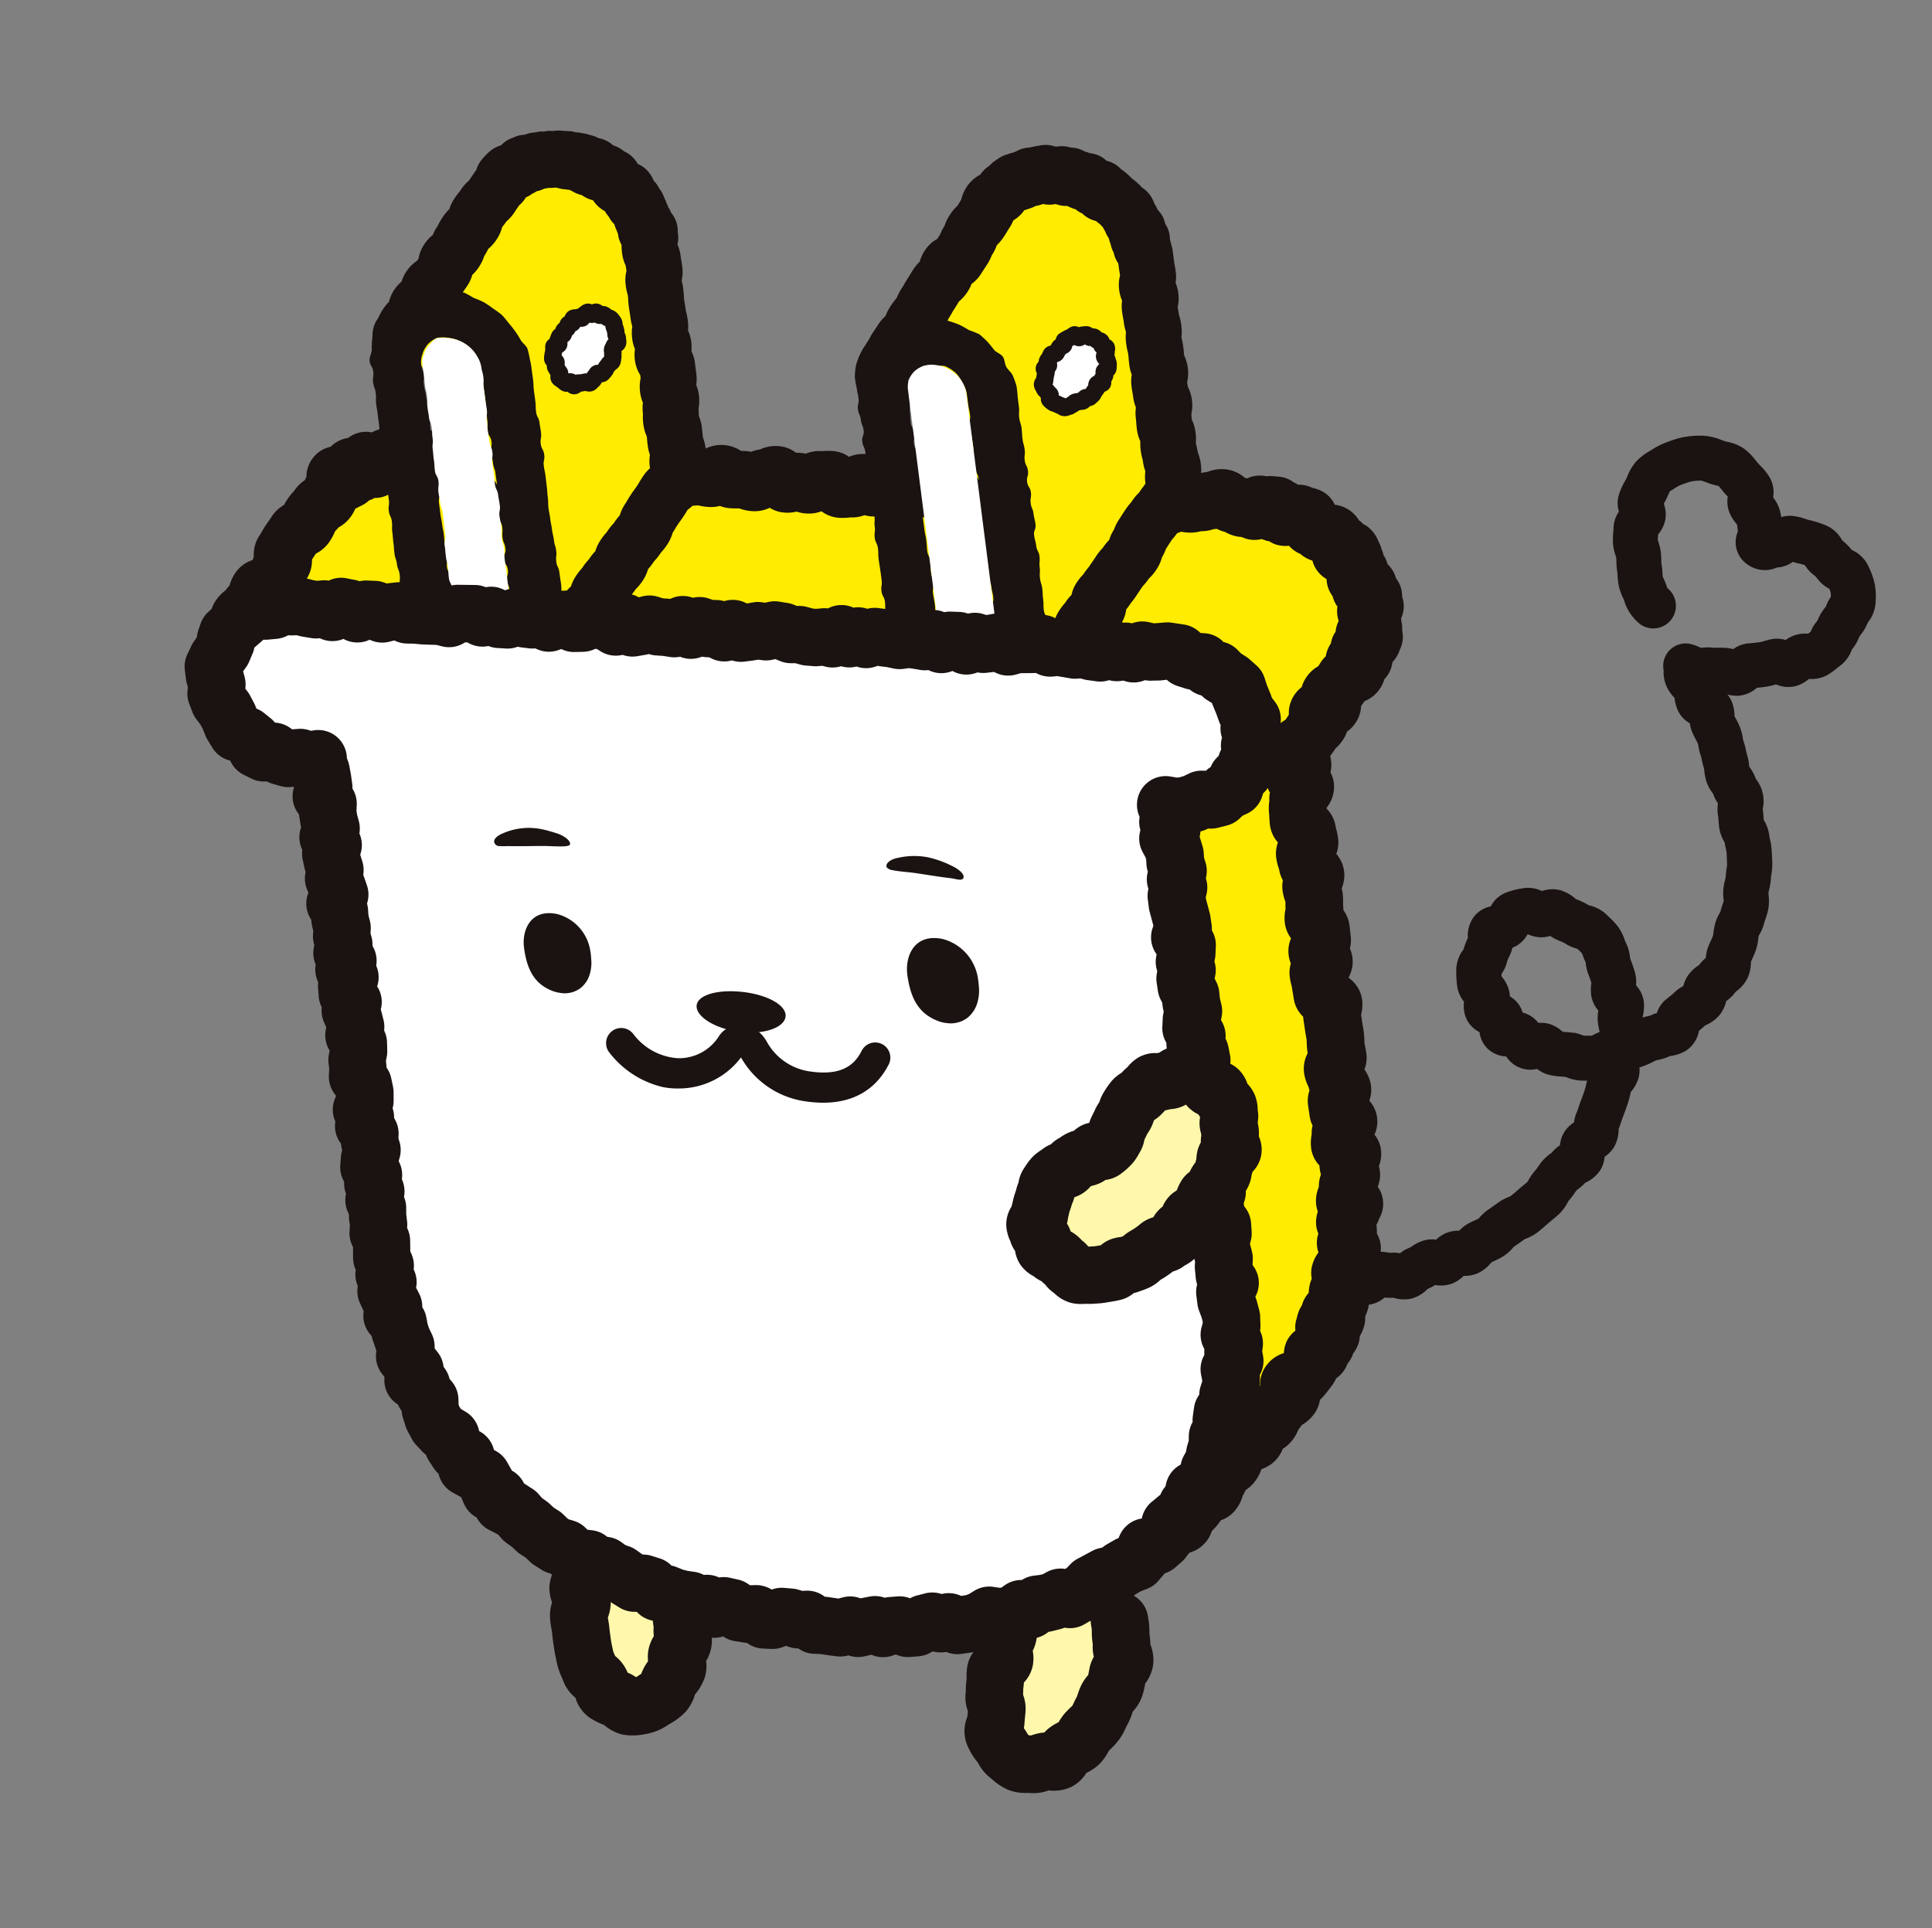 <svg xmlns="http://www.w3.org/2000/svg" width="107.793" height="107.584"><rect width="100%" height="100%" fill="#808080" stroke="none"/><defs><clipPath id="clip-path"><path id="長方形_88251" data-name="長方形 88251" fill="none" d="M0 0h91.982v91.718H0z"/></clipPath></defs><g id="グループ_15409" data-name="グループ 15409" transform="rotate(11 8.75 90.877)"><g id="グループ_15408" data-name="グループ 15408" clip-path="url(#clip-path)"><path id="パス_1241394" data-name="パス 1241394" d="M18 52.663h-.015a2.5 2.5 0 01-.733-.134l-.075-.023c-.039 0-.1.01-.141.015a3.505 3.505 0 01-.6.03 1.8 1.8 0 00-.209.009 3.981 3.981 0 01-.568.006 1.729 1.729 0 01-.986-.431 4.316 4.316 0 01-.52-.021 4.032 4.032 0 01-.542-.109L13.587 52a1.851 1.851 0 01-.989.145 1.63 1.63 0 01-.766-.34 1.7 1.7 0 01-.74.033 6.941 6.941 0 01-.474-.112c-.09-.024-.181-.049-.273-.068a7.137 7.137 0 01-.469-.117c-.091-.025-.182-.051-.275-.072a1.862 1.862 0 01-.808-.421 2.761 2.761 0 01-.54-.048l-.047.005a2.267 2.267 0 01-.812-.033h-.109a2.71 2.71 0 01-.692-.088 1.773 1.773 0 01-.887-.619l-.035-.01c-.148-.04-.3-.08-.446-.126a1.335 1.335 0 00-.153-.023 3.282 3.282 0 01-.6-.124 5.03 5.03 0 01-.439-.162c-.091-.036-.182-.072-.275-.1a2.456 2.456 0 01-.655-.358l-.026-.019h-.038a2.709 2.709 0 01-.633-.111H2.34a2.459 2.459 0 01-.7-.108h-.067a2.363 2.363 0 01-.773-.158 1.254 1.254 0 01.829-2.366h.07a2.478 2.478 0 01.676.108h.066a2.437 2.437 0 01.708.111c.031 0 .063.005.094.008a2.578 2.578 0 01.681.128 2.52 2.52 0 01.639.353l.061.044c.112.04.221.083.33.125s.2.078.295.11c.021.005.1.016.157.024a3.367 3.367 0 01.562.114c.119.037.236.069.353.1s.233.063.348.1a1.725 1.725 0 01.805.539 2.606 2.606 0 01.426.05l.046-.005a2.27 2.27 0 01.782.027h.108a2.585 2.585 0 01.653.061 1.96 1.96 0 01.845.466l.211.057c.1.028.2.056.3.076.14.028.279.065.418.1l.082.021a1.87 1.87 0 01.971-.12 1.646 1.646 0 01.726.324 1.667 1.667 0 01.689-.056 4.236 4.236 0 01.5.1c.078.02.167.042.209.047a2.264 2.264 0 00.239.005 4.45 4.45 0 01.482.015 1.736 1.736 0 01.939.413 3.926 3.926 0 01.472-.008 1.571 1.571 0 00.18-.017 3.374 3.374 0 01.541-.02 2.306 2.306 0 01.536.087 1.7 1.7 0 01.9-.286h.712c.128 0 .244-.005.365-.006s.231 0 .346-.007a1.4 1.4 0 00.142-.035 3.256 3.256 0 01.558-.107 1.584 1.584 0 01.913.2 1.792 1.792 0 01.52-.16c.105-.015.207-.04.309-.063.129-.029.257-.058.386-.08a2.035 2.035 0 01.763.027 2.139 2.139 0 01.633-.271 2.9 2.9 0 01.624-.066h.008a2.085 2.085 0 01.7-.388 1.972 1.972 0 01.575-.081 1.7 1.7 0 01.694-.51 2.236 2.236 0 01.8-.129h.037a1.842 1.842 0 01.58-.089 1.807 1.807 0 01.492-.423l.052-.053a2.5 2.5 0 01.549-.439 1.744 1.744 0 01.738-.216 1.87 1.87 0 01.46-.456 1.83 1.83 0 01.711-.28 1.954 1.954 0 01.424-.492c.1-.083.209-.161.316-.238.071-.051.138-.1.192-.143l.038-.064a2.589 2.589 0 01.406-.538c.158-.155.3-.311.452-.471a2.647 2.647 0 01.535-.435l.068-.045c.136-.162.267-.324.393-.489.071-.092.145-.182.219-.271s.124-.148.18-.224c.01-.027.018-.054.027-.082a2.639 2.639 0 01.262-.595 2.275 2.275 0 00.106-.218c.058-.132.118-.263.188-.39a2.8 2.8 0 01.371-.5c.022-.025.045-.049.065-.075a1.787 1.787 0 01.365-.477 1.633 1.633 0 01.526-1.4 1.892 1.892 0 01.043-.6c.017-.069.03-.171.044-.28a6.33 6.33 0 01.057-.387c.038-.2.072-.419.1-.661.012-.09.016-.2.02-.327 0-.059 0-.117.007-.176l-.171.032-.124.022a2.418 2.418 0 01-.849-.016l-.088-.014-.148.016a4.454 4.454 0 01-.687.048 1.8 1.8 0 01-.8-.2 1.594 1.594 0 01-1.821-.354 1.606 1.606 0 01-1.019-.179 1.544 1.544 0 01-.7-.868 1.581 1.581 0 01-.8-.513 1.72 1.72 0 01-.371-.987 1.787 1.787 0 01-.557-.821 6.522 6.522 0 01-.223-.922 1.961 1.961 0 01.194-1.125v-.007a3.78 3.78 0 01.116-.656 1.8 1.8 0 01.109-1.241 1.619 1.619 0 01.81-.739 1.621 1.621 0 01.622-.872 4.3 4.3 0 01.9-.444l.052-.02a1.725 1.725 0 011.06-.044 1.783 1.783 0 01.951-.245 2.135 2.135 0 01.926.284l.062.033.113.024a3.81 3.81 0 01.666.184h.039a2.042 2.042 0 011.012.308l.139.089a4.353 4.353 0 01.652.473 2.713 2.713 0 01.486.627 1.448 1.448 0 00.086.134 2.3 2.3 0 01.392.754l.032.092a7.519 7.519 0 01.421.738 1.99 1.99 0 01.185.665 1.683 1.683 0 01.621.883 2.592 2.592 0 01.078.749v.064c.114-.062.22-.108.306-.145.035-.015.07-.029.1-.046a1.977 1.977 0 01.329-.208 1.6 1.6 0 01.359-.846l.09-.106c.117-.136.218-.254.3-.374a2.082 2.082 0 01.411-.43 1.949 1.949 0 01.159-.662 2.163 2.163 0 01.474-.652l.011-.011a2.1 2.1 0 01.293-.461 2.11 2.11 0 01.011-.641c.023-.125.053-.249.083-.372s.052-.212.061-.283c0-.024 0-.108-.008-.169a3.617 3.617 0 01-.006-.5 2.693 2.693 0 01.138-.641l.027-.082a3.927 3.927 0 01.045-.441c.007-.054.018-.125.021-.165s-.021-.076-.031-.114a3.07 3.07 0 01-.118-.568 3.662 3.662 0 010-.518c0-.061.007-.144 0-.173a4.786 4.786 0 01-.038-.444 2.338 2.338 0 00-.018-.233c-.029-.145-.067-.292-.1-.436l-.059-.231a2.187 2.187 0 00-.076-.186c-.04-.092-.087-.2-.131-.324l-.015-.018a2.176 2.176 0 01-.43-.706 6.134 6.134 0 01-.118-.394c-.028-.1-.054-.2-.078-.26a2.215 2.215 0 01-.14-.689 2.285 2.285 0 01-.368-.476l-.036-.034a2.285 2.285 0 01-.48-.6 3.166 3.166 0 01-.216-.542c-.014-.045-.026-.089-.044-.131a3.893 3.893 0 01-.209-.44 2.289 2.289 0 00-.078-.174 3.216 3.216 0 01-.254-.537 1.319 1.319 0 00-.053-.13c-.026-.038-.088-.114-.154-.2a5.526 5.526 0 01-.264-.344 1.965 1.965 0 01-.239-.483 1.587 1.587 0 01-.766-.54 2.337 2.337 0 01-.343-.686l-.011-.008a2.332 2.332 0 01-.503-.481 1.938 1.938 0 01-.378-.913 1.254 1.254 0 011.274-1.719 3.324 3.324 0 01.441.074c.027.006.053.014.081.018s.066-.018.1-.026a3.1 3.1 0 01.566-.109c.071-.006.178-.028.291-.051s.235-.048.353-.066a2.142 2.142 0 01.481-.015 1.662 1.662 0 01.748-.472l.135-.039c.18-.052.335-.1.484-.15a2.618 2.618 0 00.259-.121c.105-.053.211-.106.321-.154a1.659 1.659 0 01.827-.124 1.923 1.923 0 01.367-.311 1.878 1.878 0 01.8-.275l.031-.037.087-.1a2.1 2.1 0 01.249-.671c0-.016.007-.033.01-.049a2.8 2.8 0 01.142-.474c.037-.091.076-.174.115-.255.017-.035.035-.069.049-.1A2.177 2.177 0 0145 7.5a1.217 1.217 0 00-.053-.229 1.293 1.293 0 00-.112-.2 1.9 1.9 0 01-.646-.326l-.119-.1a1.635 1.635 0 00-.184-.14 1.978 1.978 0 01-.643-.465 2.626 2.626 0 00-.313-.029 3.721 3.721 0 01-.384-.028 1.64 1.64 0 01-.811.479.25.25 0 01-.04.028 1.653 1.653 0 01-1.666.091 1.5 1.5 0 01-.816-1.681c-.022-.061-.043-.125-.064-.19s-.042-.128-.063-.183a2.4 2.4 0 01-.532-.558 1.723 1.723 0 01-.268-.866 3.765 3.765 0 01-.266-.2l-.17-.141c-.058-.049-.123-.1-.179-.146H37.6a3.511 3.511 0 01-.47-.037l-.174-.03a3.062 3.062 0 00-.286-.04 2.571 2.571 0 00-.5.135 2.369 2.369 0 00-.352.186l-.1.058a1.912 1.912 0 00-.361.261c-.05.049-.1.1-.158.151s-.109.1-.148.142a2.52 2.52 0 00-.033.148 5.099 5.099 0 01-.15.553c0 .009-.005.018-.009.028a1.758 1.758 0 01.251.791 1.8 1.8 0 01-.233.949v.031c.012.1.024.207.038.277.017.037.038.072.058.108a3.1 3.1 0 01.237.524c.052.163.085.31.114.44.018.08.041.181.055.218a4.3 4.3 0 01.148.484c.017.064.039.152.051.181s.069.1.106.157a3.132 3.132 0 01.265.424 1.262 1.262 0 01-1.093 2.274 2.662 2.662 0 01-1.152-1.158c-.01-.016-.037-.05-.063-.086a3.3 3.3 0 01-.359-.6 3.508 3.508 0 01-.181-.558c-.022-.082-.044-.167-.062-.216a4 4 0 01-.16-.565c-.017-.074-.032-.149-.055-.222-.009-.019-.032-.058-.055-.1a2.781 2.781 0 01-.279-.669 4.733 4.733 0 01-.1-.624c-.009-.075-.017-.151-.029-.223a1.642 1.642 0 01.124-.921 1.634 1.634 0 01-.185-.897 3.557 3.557 0 01.184-.813c.017-.054.034-.106.049-.158s.025-.1.037-.158a2.877 2.877 0 01.3-.862 3.153 3.153 0 01.623-.733l.11-.1a4.422 4.422 0 01.853-.646l.082-.048a4.346 4.346 0 01.814-.4 4.862 4.862 0 011.043-.256A3.336 3.336 0 0137.4.081l.127.019c.045.006.1.005.147.007a2.44 2.44 0 011 .2 3.561 3.561 0 01.787.54c.042.035.082.069.122.1s.1.076.157.114a3.374 3.374 0 01.641.545 1.707 1.707 0 01.4 1.066 1.951 1.951 0 01.488.6 3.567 3.567 0 01.168.385 1.577 1.577 0 01.57-.183 3.1 3.1 0 01.761.023 1.912 1.912 0 00.2.021 5.966 5.966 0 011 .115 1.873 1.873 0 011.041.636l.011.011a3.3 3.3 0 01.624.424 1.868 1.868 0 011.065.683l.018.025a4.452 4.452 0 01.534.9 3.929 3.929 0 01.243.976l.009.061a1.95 1.95 0 01-.195 1.122L47.3 8.5a2.725 2.725 0 01-.257.749c-.02.042-.041.084-.06.131 0 .009-.007.039-.013.069a2.428 2.428 0 01-.258.709v.017a1.967 1.967 0 01-.486 1.012c-.042.043-.082.092-.123.142a3.612 3.612 0 01-.517.53 1.8 1.8 0 01-.906.361 2.033 2.033 0 01-.608.515 1.705 1.705 0 01-1.142.141 4.464 4.464 0 01-.508.226 8.313 8.313 0 01-.506.162 1.726 1.726 0 01-.968.642 2.027 2.027 0 01-.574.039 1.524 1.524 0 01.279.294 2.124 2.124 0 01.334.79c0 .009 0 .018.006.027l.089.109a4.983 4.983 0 01.322.429 2.99 2.99 0 01.279.575 1.274 1.274 0 00.057.139 3.517 3.517 0 01.249.509c.03.073.062.148.083.185a2.955 2.955 0 01.247.595l.022.072.013.012a2.353 2.353 0 01.469.574l.037.037a2 2 0 01.669 1.507v.056c.059.159.1.309.135.443l.037.132a.111.111 0 01.011.013 2.143 2.143 0 01.456.782c.01.035.043.11.072.177a3.614 3.614 0 01.208.579l.052.2c.05.193.1.39.139.584a4.082 4.082 0 01.062.588c0 .074.005.148.016.221a3.231 3.231 0 01.019.637c0 .062-.007.147 0 .176s.02.07.033.114a2.83 2.83 0 01.126.689 3.348 3.348 0 01-.045.63 2.3 2.3 0 00-.023.186 2.514 2.514 0 01-.142.74l-.027.086c-.008.028 0 .1.007.142a3.273 3.273 0 01-.008.646 5.027 5.027 0 01-.111.556c-.013.052-.026.1-.037.155 0 .013 0 .027.007.041a2.212 2.212 0 01-.014.871 2.079 2.079 0 01-.493.88l-.024.027a2.05 2.05 0 01-.413.6 1.9 1.9 0 01-.232.866 2.18 2.18 0 01-.628.671l-.039.03a5.504 5.504 0 01-.275.348 1.686 1.686 0 01-.468 1.2 2.2 2.2 0 01-.794.475l-.06.023a2.743 2.743 0 01-.593.327c-.039.018-.08.033-.117.053s-.1.077-.163.123a4.588 4.588 0 01-.523.358c-.053.03-.1.057-.155.082a1.63 1.63 0 01.069.5 2.012 2.012 0 01-.283.942v.1a5.532 5.532 0 01-.04.566c-.037.286-.079.548-.126.8-.015.079-.024.156-.034.234a5.93 5.93 0 01-.066.433v.022a2.078 2.078 0 01-.035.958 1.671 1.671 0 01-.44.708 1.674 1.674 0 01-.116.836 1.961 1.961 0 01-.666.795 3 3 0 01-.324.426c-.024.027-.048.052-.07.08-.031.059-.057.12-.083.18a4.333 4.333 0 01-.247.49c-.012.03-.021.061-.031.092a2.537 2.537 0 01-.317.68c-.116.168-.235.311-.34.438-.053.064-.107.128-.158.195-.162.211-.329.419-.5.625a2.492 2.492 0 01-.576.483c-.026.017-.053.033-.078.052-.172.185-.33.353-.5.519-.016.024-.03.049-.045.074a2.481 2.481 0 01-.473.6 5.03 5.03 0 01-.434.339l-.114.083-.009.016a2.149 2.149 0 01-.582.7 1.8 1.8 0 01-.787.323 1.892 1.892 0 01-.56.55 1.8 1.8 0 01-.909.254 2.426 2.426 0 01-.371.3 1.96 1.96 0 01-.773.695 1.984 1.984 0 01-1.013.148h-.007a2.093 2.093 0 01-.463.078 1.7 1.7 0 01-.774.561 2.076 2.076 0 01-.784.095 2.045 2.045 0 01-.725.379 2.752 2.752 0 01-.684.081H25l-.01.006a2.246 2.246 0 01-.774.336 2.093 2.093 0 01-.918-.044h-.011l-.138.031a7.16 7.16 0 01-.359.075h-.007a2.074 2.074 0 01-.893.35 1.63 1.63 0 01-1.095-.289 2.8 2.8 0 01-.488.078 8.89 8.89 0 01-.491.012h-.282c-.165.006-.33.006-.5 0h-.01a1.774 1.774 0 01-1.024.372M1.675 49.117zm34.387-14.943zm-.489-.073a2.986 2.986 0 01.487.047l.075.012.057-.01c.132-.024.268-.048.389-.075h.005a2.844 2.844 0 01.375-.278c0-.012 0-.024-.006-.036-.013-.04-.032-.078-.048-.117a3.078 3.078 0 01-.186-.552 2.361 2.361 0 01-.05-.46 1.678 1.678 0 01-.539-.719 2.48 2.48 0 01-.137-.7v-.025a6.384 6.384 0 00-.254-.427 2.7 2.7 0 01-.267-.588l-.019-.058a3.972 3.972 0 01-.23-.345c-.021-.035-.041-.071-.063-.1-.064-.051-.171-.118-.266-.178l-.035-.021a2.191 2.191 0 01-.732-.165 1.729 1.729 0 00-.259-.064c-.077-.016-.154-.032-.232-.05a2.154 2.154 0 01-.393-.137 1.829 1.829 0 01-.541.181 1.81 1.81 0 01-.719-.037 1.706 1.706 0 01-.34.608 1.61 1.61 0 01-.351.3 1.7 1.7 0 01-.046.373l-.035.14a1.506 1.506 0 00-.059.3 1.962 1.962 0 01-.179.738l.035.137a1.96 1.96 0 01.511.6 1.684 1.684 0 01.151.4 1.618 1.618 0 01.493.277 1.523 1.523 0 01.381.475 1.567 1.567 0 01.474.1 1.637 1.637 0 01.5.3 1.64 1.64 0 01.63-.059 1.975 1.975 0 01.792.283c.068-.006.141-.014.217-.023l.234-.024c.064-.006.126-.008.185-.008M35.133 27zm7.187-1.039zm4.317-15.673zm-1.595-2.581zm-1.533-1.616" transform="translate(44.448 9.043)" fill="#1a1311"/><path id="パス_1241395" data-name="パス 1241395" d="M61.738 56.9c.3-.082.134-.384.282-.658s.191-.249.34-.523-.162-.441-.014-.714.669.008.817-.265 0-.356.144-.629-.063-.388.085-.662.36-.159.509-.432.022-.342.17-.616.086-.307.234-.581.46-.1.607-.377-.213-.469-.064-.743.514-.075.662-.348.046-.329.194-.6.134-.282.283-.556.272-.206.421-.48-.358-.549-.21-.823.455-.109.6-.383.148-.278.288-.557c.1-.232.137-.488.218-.723.01-.028-.168-.119-.159-.147.018-.053.4.017.422-.035.033-.1-.125-.268-.094-.371s.267-.12.292-.209-.176-.27-.15-.374c.011-.045.058-.082.069-.127s.255-.046.266-.095c.02-.087-.477-.286-.458-.373s0-.2.021-.3.522-.088.537-.175l.022-.125c.01-.062-.435-.191-.426-.252.011-.079.166-.135.176-.214.013-.107.232-.19.243-.3.008-.076.03-.153.037-.229 0-.025-.213-.068-.211-.093.012-.144-.04-.288-.032-.431.011-.205.264-.4.267-.6 0-.1-.177-.194-.177-.29 0-.043-.167-.084-.167-.127 0-.216.237-.431.227-.646 0-.044.263-.1.261-.145-.012-.223-.071-.449-.09-.67-.008-.1-.4-.158-.408-.255 0-.025.092-.06.089-.085-.019-.176-.048-.348-.072-.523s-.149-.332-.177-.506l-.1.014c-.046-.284.3-.635.247-.915-.012-.06.086-.144.074-.2s-.541.005-.553-.048c-.049-.225.16-.5.1-.727-.009-.038-.092-.056-.1-.093-.041-.159.076-.359.033-.517-.013-.047.058-.117.044-.164-.053-.188-.222-.344-.278-.53s.171-.469.11-.653c-.054-.165-.723-.156-.795-.372-.058-.175 0-.4-.072-.609-.059-.179.374-.534.308-.735-.06-.182-.6-.216-.665-.415s-.132-.372-.2-.569.255-.5.19-.7-.368-.3-.433-.491-.253-.335-.317-.529.221-.492.158-.686-.152-.369-.216-.562-.09-.39-.154-.583-.144-.373-.207-.565-.135-.376-.2-.568.034-.432-.029-.624-.655-.2-.719-.4-.143-.374-.207-.565-.171-.366-.234-.557.241-.5.178-.692-.4-.289-.467-.48.206-.49.143-.681-.119-.384-.182-.575-.45-.275-.513-.466 0-.424-.062-.616-.072-.4-.135-.592-.211-.354-.274-.544.179-.5.114-.692-.478-.279-.542-.475-.2-.37-.268-.565.2-.5.133-.7-.181-.376-.246-.571-.516-.266-.58-.46-.1-.405-.162-.6-.035-.426-.1-.619.323-.544.259-.737-.627-.232-.691-.424.372-.561.309-.752-.307-.293-.37-.483c.027-.185-.187-.254-.116-.427.111-.271.311-.189.422-.46s.121-.266.232-.537.19-.239.3-.511-.291-.436-.179-.706.575-.08.686-.352-.338-.456-.227-.728.329-.182.44-.453.092-.28.2-.552.44-.137.552-.409-.316-.448-.2-.72c.034-.082.455-.021.484-.1.006-.017-.132-.084-.126-.1.02-.061-.144-.178-.127-.241.012-.043.093-.066.1-.109 0-.019-.218-.088-.214-.107.01-.045.1-.066.113-.112s.3-.038.309-.083-.03-.07-.026-.1.193-.063.2-.1.041-.062.044-.093c.005-.06-.113-.139-.111-.2 0-.025.162-.049.163-.074 0-.009-.561-.03-.56-.039 0-.091.466-.189.462-.281 0-.016-.333-.016-.334-.031s.312-.073.311-.1c0-.047-.353-.065-.358-.112s.059-.116.051-.171c0-.021.051-.05.048-.071s.127-.043.125-.053c-.014-.086-.193-.145-.211-.232 0-.021.029-.05.024-.071s.085-.077.078-.1-.339.007-.35-.032c-.022-.082.461-.32.434-.4 0-.005-.438.133-.44.128-.03-.09-.073-.166-.108-.253-.028-.07.385-.329.354-.4-.006-.013-.448.169-.453.156s.2-.11.2-.118c-.043-.094-.212-.126-.26-.218-.024-.045-.221.01-.247-.034-.016-.029.373-.29.357-.318s-.271.093-.286.068c-.065-.107-.174-.177-.246-.28-.006-.008-.054.014-.06.005-.022-.031-.142.014-.165-.017-.058-.079.2-.4.138-.472-.018-.023-.132.032-.151.009-.063-.076-.055-.214-.121-.286-.044-.047-.014-.167-.059-.213-.022-.023-.125.031-.148.008-.044-.044.044-.23 0-.273-.084-.08-.134-.219-.222-.3-.049-.042-.467.36-.517.32-.094-.076.085-.508-.014-.579-.045-.033-.194.075-.24.044-.146-.1-.188-.382-.341-.471-.188-.11-.579.157-.777.063-.018-.008.029-.153.011-.161-.065-.03-.153 0-.219-.031-.094-.04-.224.026-.321-.01C58.23.827 58.22.789 58.2.781c-.113-.042-.1-.471-.211-.507-.029-.009-.064-.006-.093-.014-.006 0-.1.279-.1.277-.129-.038-.2-.3-.332-.331-.038-.006-.135.263-.164.256s-.054-.117-.09-.124-.133.162-.183.153c-.11-.02-.229.09-.34.075-.008 0 .019-.269.01-.27s-.016-.1-.03-.107c-.083-.01-.163-.072-.246-.079C56.32.1 56.2.419 56.1.415L56.129 0l-.036.457c-.1 0-.186-.427-.285-.427s-.186.343-.284.348l-.009-.2v.118c-.1 0-.208-.179-.3-.17s-.142.433-.239.447l-.041-.264c-.3.043-.281.179-.582.221s-.328-.154-.628-.111-.346-.289-.646-.246S52.8.4 52.5.442s-.28.187-.581.229-.286.151-.586.193-.328-.146-.628-.1-.251.4-.552.438-.344-.268-.645-.226-.267.28-.568.322-.358-.398-.659-.354-.256.362-.556.4-.281.185-.582.227-.309-.015-.61.028-.28.191-.581.234-.345-.274-.646-.231-.278.2-.579.244-.342-.252-.643-.21l-.6.084c-.3.042-.285.158-.586.2s-.286.147-.587.189-.3.057-.6.1-.359-.369-.659-.326-.217.638-.518.681-.322-.1-.623-.06-.343-.259-.644-.217-.285.157-.586.2-.337-.214-.638-.171-.3.059-.6.1-.259.336-.56.379-.3.022-.6.064-.288.136-.589.178-.34-.236-.641-.194-.32-.1-.621-.058-.238.491-.538.534-.335-.2-.636-.155-.258.398-.558.436-.293.1-.593.142-.369-.442-.67-.4-.3.08-.6.122-.258.345-.56.388-.321-.1-.623-.058-.279.2-.581.241-.367-.426-.669-.384-.272.249-.574.292-.263.317-.565.359-.317-.07-.619-.028-.3.065-.6.107-.342-.249-.644-.207-.262.326-.563.369-.31-.015-.612.028-.3.087-.6.129-.328-.141-.63-.1-.265.311-.567.353-.347-.342-.64-.3-.291.058-.584.1l-.586.084c-.294.041-.227.514-.521.556s-.3-.006-.594.035c-.333.047-.383-.306-.716-.26s-.328.085-.661.132-.317.157-.651.2-.354-.1-.688-.053-.337.022-.671.069c-.293.041-.23.5-.523.537s-.38-.574-.673-.532-.293.048-.586.089-.263.264-.557.306-.272.2-.566.238-.3.018-.6.06-.337-.217-.638-.175-.236.5-.536.543-.316-.064-.616-.022-.275.226-.576.269-.37-.447-.671-.4-.267.281-.568.323-.294.093-.6.136-.325-.123-.626-.081c-.1.014-.162.216-.257.234s-.278-.41-.366-.389c-.007 0 0 .06-.01.061s.074.327.071.328c-.1.025-.281-.221-.38-.191-.057.017-.04.272-.1.29-.029.01-.046.05-.074.06s.016.17 0 .177c-.114.042-.251-.009-.359.04-.015.007.059.2.044.209-.039.018-.13-.091-.169-.072-.07.034-.356-.346-.423-.309-.03.016.072.271.043.287-.075.043-.172.05-.244.1-.044.028.088.318.045.348s-.278-.269-.309-.247c-.049.035-.195-.046-.242-.009-.079.061.138.477.064.543-.043.039-.009.147-.05.188-.076.073-.163.105-.233.182-.033.036-.514-.316-.546-.279-.1.116.125.49.041.614-.16.235-.125.539-.234.8-.12.291-.327.205-.446.5s-.173.269-.293.56-.068.312-.188.6-.358.193-.478.484-.13.287-.249.578-.1.3-.218.591.182.415.063.706-.022.331-.142.623-.007.337-.127.628-.611.089-.731.379 0 .34-.119.632-.173.269-.292.561-.246.24-.365.531.208.426.089.718-.432.163-.552.456-.03.355.064.656.273.044.534.2.189.278.45.437.116.4.377.557.441-.133.7.027.353.01.614.17.28.128.542.288.274.139.535.3.028.54.289.7.319.066.58.226.1.423.361.582.342.028.6.188.469-.179.73-.02.278.133.539.292.078.456.339.616.286.117.546.277.4-.072.662.088.069.472.329.631.349.014.61.173.373-.024.633.135.106.411.366.571.427-.111.687.048.238.2.5.356.229.211.489.37.282.125.543.284 0 .579.265.739.329.048.59.208.181.291.441.451.282.127.543.287.522-.265.783-.1.308.084.57.244.019.556.28.716.35.014.611.174.255.169.517.329.354.007.615.167.309.082.569.242.03.537.291.7.178.3.438.455.359 0 .62.159.331.045.592.2.129.375.39.534.483-.2.744-.044.11.406.371.565.25.177.511.337.405-.075.666.085.082.452.343.612.41-.083.671.077.181.291.442.451.378-.03.639.131.249.181.51.341.107.411.368.571.2.264.458.424.38-.034.641.126.137.362.4.522.364-.008.625.152.351.013.612.173.326.055.586.214.269.147.53.307.123.385.385.545.12.39.382.55.4-.063.659.1.283.125.545.285.149.343.411.5l.523.319c.261.16.429-.114.69.046s.309.083.57.243.309.082.57.241.1.421.362.581.412-.086.673.074.066.479.328.639.37-.017.631.143.337.037.6.2-.04.651.222.812.435-.123.7.037.336.038.6.2.124.385.385.545.235.2.5.363.168.311.43.472.308.084.57.245.292.111.553.272.47-.18.732-.02.326.055.588.215.149.344.41.5.047.51.309.67.424-.1.685.057.2.257.464.417.358 0 .619.163.078.459.34.619.54-.294.8-.134.176.3.438.461.179.294.441.454.112.4.373.563.49-.215.751-.055.235.2.5.362.377-.03.638.13-.048.665.214.825.307.087.569.247.355.007.616.168.322.062.583.222.2.256.464.416.153.338.415.5.368-.013.63.147.351.014.613.174.351.016.612.176.126.383.388.543.184.287.446.448.148.347.41.508.348.019.61.179.381-.033.643.127.123.388.385.548.514-.252.775-.092.179.3.441.457.12.392.382.552.437-.124.7.036.011.571.274.731.345.026.607.186.381-.032.644.128.179.255.389.48c.26.28.356.437.654.356" transform="translate(1.981 17.426)" fill="#ffec00"/><path id="パス_1241396" data-name="パス 1241396" d="M63.186 60.131a2.151 2.151 0 01-1.6-.816l-.069-.076a4.334 4.334 0 01-.069-.077 2.019 2.019 0 01-.411-.14 2.142 2.142 0 01-.822-.3 1.824 1.824 0 01-.6-.59 1.931 1.931 0 01-.374-.179 1.964 1.964 0 01-.653-.646 1.808 1.808 0 01-.945-.272 1.98 1.98 0 01-.513-.447 2.008 2.008 0 01-.282-.1 2.121 2.121 0 01-.844-.3 2.036 2.036 0 01-.713-.728 2.141 2.141 0 01-.329-.357 1.975 1.975 0 01-.376-.382 2.081 2.081 0 01-.195-.078 2.056 2.056 0 01-.548-.145 2.112 2.112 0 01-1.636-1 2.215 2.215 0 01-.2-.182 2.24 2.24 0 01-.314-.119 2.118 2.118 0 01-.809-.269 2.555 2.555 0 01-.628-.282 1.762 1.762 0 01-.744-.893 4.291 4.291 0 01-.109-.063l-.071-.044a1.791 1.791 0 01-1.177-.263 1.953 1.953 0 01-.769-.869 2.092 2.092 0 01-.19-.211 1.8 1.8 0 01-1.095-.264 1.87 1.87 0 01-.623-.614 2.2 2.2 0 01-.336-.168 2.5 2.5 0 01-.27-.19 1.921 1.921 0 01-.879-.285 1.839 1.839 0 01-.832-1.106 1.821 1.821 0 01-1.207-.263 3.085 3.085 0 01-.489-.232 2.517 2.517 0 01-.633-.283 2.128 2.128 0 01-.656-.622c-.1-.069-.168-.13-.231-.185l-.039-.028a2 2 0 01-.554-.5 1.884 1.884 0 01-1.124-.279 1.767 1.767 0 01-.738-.876 2.069 2.069 0 01-.714-.276 1.873 1.873 0 01-.552-.508 2 2 0 01-.45-.205 1.922 1.922 0 01-.669-.68l-.2-.1a2.61 2.61 0 01-.151-.048 1.9 1.9 0 01-1.177-.282l-.523-.319a2.054 2.054 0 01-.627-.591 2.011 2.011 0 01-1.753-1.148 1.983 1.983 0 01-.317-.421l-.085-.049a2.216 2.216 0 01-.472-.181 2.041 2.041 0 01-.557-.15 2.119 2.119 0 01-1.406-.714 2.075 2.075 0 01-.554-.239 2.254 2.254 0 01-.595-.516 1.918 1.918 0 01-.575-.663 2.036 2.036 0 01-.805-.288 2.294 2.294 0 01-.34-.253 1.943 1.943 0 01-.775-.277 1.9 1.9 0 01-.534-.483 2 2 0 01-.474-.213c-.175-.108-.259-.167-.343-.226a2.726 2.726 0 00-.168-.111 1.99 1.99 0 01-.332-.254 1.818 1.818 0 01-.782-.267 2 2 0 01-.588-.545 2.253 2.253 0 01-.117-.049 2.1 2.1 0 01-.9-.3 2.133 2.133 0 01-.648-.6 1.779 1.779 0 01-.516-.672 2.14 2.14 0 01-.75-.286c-.155-.1-.231-.145-.307-.2l-.016-.011a2.1 2.1 0 01-.8-.3 1.826 1.826 0 01-.6-.585 1.778 1.778 0 01-1.036-.269.7.7 0 00-.092-.049 3.632 3.632 0 01-.451-.239 2.171 2.171 0 01-.5-.417 2.271 2.271 0 01-.528-.241 1.807 1.807 0 01-.792-1.013l-.016-.01a2.924 2.924 0 01-.491-.371 3.988 3.988 0 01-.176-.114 1.9 1.9 0 01-1.007-.288 1.955 1.955 0 01-.549-.5 2.009 2.009 0 01-.2-.079 2.092 2.092 0 01-.856-.3 1.869 1.869 0 01-.559-.519 2.011 2.011 0 01-.432-.2l-.033-.015a3.292 3.292 0 01-.52-.261 1.873 1.873 0 01-.621-.61 1.861 1.861 0 01-.771-.163 2.145 2.145 0 01-.819-.3 1.917 1.917 0 01-.655-.656 2.557 2.557 0 01-.285-.151 1.8 1.8 0 01-.788-.978l-.036-.022a.777.777 0 00-.1-.055l-.21-.1a2.171 2.171 0 01-.3-.062 1.883 1.883 0 01-1.245-.267 1.956 1.956 0 01-.762-.849l-.013-.013a1.789 1.789 0 01-1.28-1.232c-.01-.032-.021-.06-.03-.084a2.094 2.094 0 01.014-1.657 1.958 1.958 0 01.321-.529 1.9 1.9 0 01.144-.644 2.294 2.294 0 01.435-.691 2.948 2.948 0 01.169-.312 2.273 2.273 0 01.173-.721 1.8 1.8 0 01.82-.914 2.59 2.59 0 01.028-.2 1.917 1.917 0 01.089-1.22c.038-.094.054-.142.07-.19.034-.1.067-.2.148-.4.072-.173.11-.258.148-.342.027-.058.053-.117.1-.235a2 2 0 01.551-.767c.027-.092.063-.2.114-.32a3.059 3.059 0 01.28-.537 2.152 2.152 0 01.483-.724c.013-.062.029-.128.048-.2a1.752 1.752 0 01.375-1.436 1.646 1.646 0 01.631-.463 1.683 1.683 0 01.37-.4 1.641 1.641 0 01.493-.269 1.662 1.662 0 01.431-.351 1.584 1.584 0 01.81-.207 1.628 1.628 0 01.368-.238A1.631 1.631 0 018.4 6.7a1.586 1.586 0 011.057.1 1.966 1.966 0 01.511.055l.041-.011a2 2 0 01.953-.4 1.792 1.792 0 011.064.169c.058-.013.119-.024.182-.034l.126-.015a1.8 1.8 0 011.026-.506 1.975 1.975 0 011.047.133 2.049 2.049 0 01.363-.162 1.99 1.99 0 01.956-.4c.128-.018.192-.028.255-.039.083-.014.165-.027.332-.05a1.759 1.759 0 01.842.08 1.891 1.891 0 01.352-.084c.225-.032.339-.039.452-.047.055 0 .11-.007.219-.023a2.281 2.281 0 01.733.008 2.517 2.517 0 01.605-.159 1.077 1.077 0 00.15-.03 4.167 4.167 0 01.511-.1 1.955 1.955 0 01.905.081 1.8 1.8 0 01.925-.413l.586-.084c.1-.014.152-.024.2-.034.1-.019.192-.038.385-.065a1.828 1.828 0 01.786.054 1.99 1.99 0 01.42-.106 2.127 2.127 0 01.836.046 3.435 3.435 0 01.392-.076c.1-.015.193-.023.272-.028a1.986 1.986 0 011.939-.237 4.62 4.62 0 01.207-.032 2.529 2.529 0 01.367-.025 1.922 1.922 0 01.452-.221 2.039 2.039 0 01.937-.377 1.8 1.8 0 011.075.174c.056-.012.114-.022.174-.031a2.211 2.211 0 01.37-.023 1.919 1.919 0 01.812-.306.715.715 0 00.1-.021 3.709 3.709 0 01.492-.1 1.8 1.8 0 011 .138 1.852 1.852 0 01.819-.318 2.6 2.6 0 01.315-.02 1.806 1.806 0 01.858-.358 2.18 2.18 0 01.844.039 1.889 1.889 0 01.683.1 2.626 2.626 0 01.325-.066c.081-.012.146-.02.2-.025a1.92 1.92 0 01.963-.418c.1-.015.157-.025.21-.035.1-.019.193-.038.388-.066a2 2 0 01.836.058 2.46 2.46 0 01.389-.086 1.941 1.941 0 01.813.055 1.758 1.758 0 01.972-.458 1.808 1.808 0 011.186.226 2.31 2.31 0 01.515-.163 2.3 2.3 0 01.73-.224l.6-.084a1.957 1.957 0 01.824.057 2.271 2.271 0 01.4-.092 1.9 1.9 0 01.871.076 2.23 2.23 0 01.357-.079 2.9 2.9 0 01.478-.032c.053-.027.11-.054.172-.079a1.9 1.9 0 011.1-.549 1.814 1.814 0 01.917.1 2.047 2.047 0 01.863-.07 1.878 1.878 0 01.647-.211 2.108 2.108 0 01.74.024 2.249 2.249 0 01.26-.075 2.132 2.132 0 01.494-.206 2.094 2.094 0 01.881-.332 1.894 1.894 0 011.231.239c.042.006.083.013.122.021l.053-.019a1.618 1.618 0 01.805-.3 1.707 1.707 0 01.195-.007 2.015 2.015 0 01.546-.092h.012a1.608 1.608 0 011 .128 1.961 1.961 0 01.277.088 1.694 1.694 0 01.728 0l.072.019a1.936 1.936 0 01.4.046 1.4 1.4 0 00-.219-.038 1.8 1.8 0 01.392.075 1.593 1.593 0 01.846.605 1.8 1.8 0 011.059.243 1.84 1.84 0 01.428.348 1.633 1.633 0 01.278.161 1.647 1.647 0 01.636.343 2.129 2.129 0 01.414.489 1.631 1.631 0 01.235.375 1.651 1.651 0 01.161.287c.041.042.074.08.1.108a1.673 1.673 0 01.212.337 1.7 1.7 0 01.54.55c.02.034.043.076.066.126a1.712 1.712 0 01.42.56 1.791 1.791 0 01.123.4 1.634 1.634 0 01.131.284 1.605 1.605 0 01.042.892 1.609 1.609 0 01.038.162 1.682 1.682 0 01.148.5 1.7 1.7 0 01.133.7 1.552 1.552 0 01-.06.393 1.675 1.675 0 01-.214.655 2.022 2.022 0 01-.055.1 1.631 1.631 0 01-.077.632 1.706 1.706 0 01-.185.385 1.882 1.882 0 01-.851 1.411l-.038.094a2.178 2.178 0 01-.1.2 1.792 1.792 0 01-.117.977 1.811 1.811 0 01-.382.584 1.858 1.858 0 01-.125.473 2.447 2.447 0 01-.331.582c-.048.116-.078.183-.109.25s-.049.107-.093.216a1.9 1.9 0 01.1.255 1.7 1.7 0 01.086.631 1.716 1.716 0 01.3.546 1.865 1.865 0 01-.133 1.431v.013c0 .013.008.026.012.039a1.836 1.836 0 01.7.932l.043.089a3.821 3.821 0 01.2.483 1.835 1.835 0 01.067.868 1.857 1.857 0 01.61.867 1.88 1.88 0 01.052.966 2.38 2.38 0 01.108.268 3.656 3.656 0 01.123.518c.006.034.011.068.019.1a1.886 1.886 0 01.071.287 1.834 1.834 0 01.5.771c.034.1.068.21.1.317.027.086.053.172.081.257a1.8 1.8 0 01.086.687 1.812 1.812 0 01.244 1.585l.017.045a1.778 1.778 0 01.958 1.056 2.2 2.2 0 01.1.822l.017.048c.038.107.077.214.112.32.024.072.051.142.078.211.045.118.09.235.129.354.055.167.09.317.118.437.011.049.021.1.036.146s.046.121.07.18c.052.127.1.253.145.381a1.821 1.821 0 01.062.892 1.958 1.958 0 01.531.815 1.784 1.784 0 01.069.84 1.738 1.738 0 01.643 1.803 1.636 1.636 0 01.518.764 1.861 1.861 0 01.061.911 2.163 2.163 0 01.128.34 1.658 1.658 0 01.027.782l.009.032a1.6 1.6 0 01.464.841 1.627 1.627 0 01-.053.872 2.312 2.312 0 01-.089.382 2.239 2.239 0 01.119.47 1.6 1.6 0 01.4.938c.005.058.017.117.027.178a4.623 4.623 0 01.067.55 1.654 1.654 0 01-.2.86 1.688 1.688 0 01.054.46 1.891 1.891 0 01-.11.6 1.719 1.719 0 01.078.647 2.734 2.734 0 01-.041.275.032.032 0 010-.008 1.76 1.76 0 01-.029.172 1.654 1.654 0 01.027.656l-.022.129a1.692 1.692 0 01-.093.339 1.665 1.665 0 01-.178 1.014 1.71 1.71 0 01-.05.255 1.665 1.665 0 01-.155.379 1.7 1.7 0 01-.064.271 1.635 1.635 0 01-.391.638 3.762 3.762 0 01-.132.382 2.178 2.178 0 01-.05.11l-.067.134c-.085.171-.11.221-.243.466a2.025 2.025 0 01-.175.269 1.782 1.782 0 01-.22.937 2.233 2.233 0 01-.5.63l-.026.054c-.032.067-.064.135-.119.238a2.332 2.332 0 01-.255.717 1.875 1.875 0 01-.393.5 1.929 1.929 0 01-.946 1.341l-.013.028a2.21 2.21 0 01-.258.789 2.059 2.059 0 01-.38.5 2 2 0 01-.1.341 2.1 2.1 0 01-.259.879 1.773 1.773 0 01-.68.7 1.965 1.965 0 01-.124.275 3.229 3.229 0 01-.249.4 1.833 1.833 0 01-1.36 1.566 2.175 2.175 0 01-.575.08m-.88-4.102c.048.005.1.013.15.023.026-.063.056-.125.089-.187a1.766 1.766 0 01.8-.769 2.089 2.089 0 01.735-1.392 2.279 2.279 0 01.173-.42 2.8 2.8 0 01.246-.6 1.912 1.912 0 01.326-.441 1.849 1.849 0 01.218-.68 1.822 1.822 0 01.763-.762c.027-.06.058-.123.093-.188.054-.1.079-.152.1-.2.043-.089.085-.178.179-.352l.032-.058a1.774 1.774 0 01.18-1.247 1.884 1.884 0 01.781-.779 1.7 1.7 0 01.058-.774 1.675 1.675 0 01.335-.577 1.568 1.568 0 01-.059-.7 2.309 2.309 0 01.036-.391 1.707 1.707 0 01.109-.365c0-.044.007-.084.012-.119a1.66 1.66 0 01.226-.633 2.5 2.5 0 01-.026-.5 1.913 1.913 0 01.044-.314 1.652 1.652 0 01-.123-.609 2.073 2.073 0 01.21-.9 1.629 1.629 0 01-.212-.655 1.656 1.656 0 01.006-.374 1.553 1.553 0 01-.256-.641 1.945 1.945 0 01-.008-.564 1.667 1.667 0 01-.207-.512 2.055 2.055 0 010-.841 1.973 1.973 0 01-.018-.707 2.191 2.191 0 01-.148-.365 2.718 2.718 0 01-.03-.113 1.709 1.709 0 01-.642-.871 2.456 2.456 0 01-.113-.748 1.66 1.66 0 01-.044-.493 1.711 1.711 0 01-.273-.516 9.685 9.685 0 00-.083-.237 11.669 11.669 0 01-.115-.332 1.762 1.762 0 01-.071-.812 2.015 2.015 0 01-.1-.191 2.455 2.455 0 01-.389-.714 1.842 1.842 0 01-.009-1.109l-.049-.139a4.438 4.438 0 01-.115-.428c-.012-.051-.021-.1-.038-.154-.023-.069-.05-.137-.076-.205a7.39 7.39 0 01-.132-.361c-.027-.08-.056-.161-.085-.242-.038-.108-.077-.216-.113-.326a2.231 2.231 0 01-.03-.1 1.721 1.721 0 01-.718-.921 4.372 4.372 0 00-.077-.208 6.36 6.36 0 01-.13-.358 1.44 1.44 0 00-.047-.1 4.059 4.059 0 01-.186-.454 1.766 1.766 0 01-.081-.74 1.813 1.813 0 01-.259-1.38 1.837 1.837 0 01-.5-.772 2.4 2.4 0 01-.112-.785 4.61 4.61 0 01-.074-.348l-.006-.034a2.846 2.846 0 01-.279-.585 1.824 1.824 0 01-.092-.567 1.792 1.792 0 01-.321-.554l-.032-.057a3.17 3.17 0 01-.253-.555 1.836 1.836 0 01-.069-.856 1.808 1.808 0 01-.623-.871 5.532 5.532 0 01-.118-.429c-.014-.057-.026-.114-.044-.17a2.812 2.812 0 01-.126-.687v-.032a1.72 1.72 0 01-.059-.46 1.707 1.707 0 01-.344-.6 1.742 1.742 0 010-1.085q-.031-.072-.058-.152l-.02-.067a1.764 1.764 0 01-.056-1.471 2.006 2.006 0 01.558-.777v-.005c.024-.054.049-.107.093-.216l.037-.086a1.8 1.8 0 01.085-1.13 1.822 1.822 0 01.326-.525 1.826 1.826 0 01.135-.557 1.977 1.977 0 01.551-.763c.023-.063.051-.137.092-.239a1.942 1.942 0 01.211-.385 1.8 1.8 0 01.138-.746l.006-.014a1.622 1.622 0 01.031-.382 1.679 1.679 0 01.1-.306 1.605 1.605 0 01-.007-.158V7.7a1.679 1.679 0 01.062-.425 1.689 1.689 0 01-.16-.382 1.715 1.715 0 01-.06-.365l-.005-.028a1.66 1.66 0 01-.308-.394 1.338 1.338 0 01-.061-.121 1.593 1.593 0 01-.229-.25 1.627 1.627 0 01-.284-.622 1.66 1.66 0 01-.515-.285 1.618 1.618 0 01-.458-.578 1.8 1.8 0 01-.591-.163 1.43 1.43 0 01-.141-.075 1.69 1.69 0 01-.272-.079 1.6 1.6 0 01-.436-.247 1.816 1.816 0 01-.774.067 1.69 1.69 0 01-.347-.1h-.1a1.735 1.735 0 01-.34-.048 1.669 1.669 0 01-.492.145 1.615 1.615 0 01-.635-.04 2.066 2.066 0 01-.963-.1 1.86 1.86 0 01-.48-.083 1.996 1.996 0 01-.17.049 2.138 2.138 0 01-.67.249 2.345 2.345 0 01-.717.216 2.217 2.217 0 01-.368.021 1.854 1.854 0 01-.813.314 1.936 1.936 0 01-.729-.033 2.045 2.045 0 01-.482.129 1.84 1.84 0 01-.794-.055 1.8 1.8 0 01-.209.066 2.183 2.183 0 01-.8.27 3.109 3.109 0 01-.468.047 2.169 2.169 0 01-.723.23 1.9 1.9 0 01-.853-.071 2.269 2.269 0 01-.37.083 1.933 1.933 0 01-1.075-.15l-.037.005a2.258 2.258 0 01-.6.2 2.365 2.365 0 01-.707.209c-.113.016-.168.027-.225.037a7.04 7.04 0 01-.373.062 1.99 1.99 0 01-.352.018 1.769 1.769 0 01-.827.336 2.183 2.183 0 01-.847-.041 1.783 1.783 0 01-.681-.1 2.521 2.521 0 01-.322.066 1.973 1.973 0 01-.881-.071 1.922 1.922 0 01-.915.379c-.2.029-.306.036-.409.044-.033 0-.066 0-.114.01a2.472 2.472 0 01-.672.189 1.938 1.938 0 01-.926-.089 1.8 1.8 0 01-.873.37 2.054 2.054 0 01-.446.015 1.864 1.864 0 01-.742.268 3.012 3.012 0 01-.593.142 1.8 1.8 0 01-1.061-.167 1.921 1.921 0 01-.766.278 2.208 2.208 0 01-.594.007 2.164 2.164 0 01-.611.176 1.8 1.8 0 01-.9-.1 1.945 1.945 0 01-.9.366 2.3 2.3 0 01-.739-.008L28.3 7.5c-.1.023-.207.045-.417.074a1.963 1.963 0 01-.628-.01 1.97 1.97 0 01-.578.172 2.953 2.953 0 01-.605.028l-.043.007-.03.009a3.354 3.354 0 01-.527.114 2.114 2.114 0 01-.487.014 1.98 1.98 0 01-.711.241 1.818 1.818 0 01-1.161-.211h-.014a1.8 1.8 0 01-1.157.647 3.2 3.2 0 01-.551.033l-.265-1.584.223 1.587a1.944 1.944 0 01-1.123-.17c-.05.01-.1.019-.166.029a2.513 2.513 0 01-.738.217 2.292 2.292 0 01-.792-.019 1.793 1.793 0 01-1.089.572 1.737 1.737 0 01-1.261-.3 1.981 1.981 0 01-.3.106 2.109 2.109 0 01-.822.29c-.216.03-.326.036-.435.043a1.21 1.21 0 00-.17.017 2.241 2.241 0 01-.33.02 1.8 1.8 0 01-.843.348 2.408 2.408 0 01-.491.021 2.106 2.106 0 01-.7.225 1.8 1.8 0 01-.985-.133 2.065 2.065 0 01-.252.052l-.037.008a3.128 3.128 0 01-.561.128 2.252 2.252 0 01-.425.02 1.67 1.67 0 01-.382.12c-.054.01-.111.018-.17.024a1.664 1.664 0 01-.17.116 1.637 1.637 0 01-.463.328 1.657 1.657 0 01-.386.121c-.046.039-.089.071-.127.1a1.6 1.6 0 01-.139.085 1.64 1.64 0 01-.195.224 2.135 2.135 0 01-.275.223 1.7 1.7 0 01-.2.153 2.576 2.576 0 01-.126.4 2.043 2.043 0 01-.596.811c-.047.088-.092.158-.132.221l-.022.047a3.076 3.076 0 01-.178.577 2.011 2.011 0 01-.628.83 6.517 6.517 0 00-.152.368A1.911 1.911 0 015.42 15.9a2.4 2.4 0 01-.129.588 2.309 2.309 0 01-.178.763 1.794 1.794 0 01-.81.909 2.083 2.083 0 01-.04.1 3.094 3.094 0 01-.28.536 2.639 2.639 0 01-.158.32 1.856 1.856 0 01-.1.86 1.985 1.985 0 01.222.2 1.833 1.833 0 01.41.12 2.133 2.133 0 01.878.306.826.826 0 00.1.053 3.82 3.82 0 01.441.235c.076.047.117.067.157.088.1.049.193.1.376.21a1.8 1.8 0 01.74.852c.042.023.085.047.129.074a1.954 1.954 0 01.538.482 1.823 1.823 0 011.157.269 1.139 1.139 0 00.127.073 4.141 4.141 0 01.416.226 1.866 1.866 0 01.669.692 1.961 1.961 0 01.879.288 1.858 1.858 0 01.636.638 2.03 2.03 0 01.936.3 1.98 1.98 0 01.448.373 1.93 1.93 0 01.6.245 3.5 3.5 0 01.431.307.368.368 0 00.068.049 2.958 2.958 0 01.491.371.483.483 0 00.08.042 3.523 3.523 0 01.462.242 1.8 1.8 0 01.745.883l.109.063a2.2 2.2 0 01.48.392 1.8 1.8 0 011.22.2 2.511 2.511 0 01.636.283 1.817 1.817 0 01.707.788c.06.03.122.063.184.1.154.094.23.144.3.194l.008.005a2.116 2.116 0 01.75.256 2.463 2.463 0 01.641.284 1.811 1.811 0 01.818 1.075 2.082 2.082 0 01.363.142 2.225 2.225 0 01.76.3 2.036 2.036 0 01.294.217 1.813 1.813 0 01.839.273 1.94 1.94 0 01.683.7 1.953 1.953 0 01.865.287 1.9 1.9 0 01.527.473 1.984 1.984 0 01.488.217 2.218 2.218 0 01.405.315 2.055 2.055 0 01.676.267c.184.112.271.176.359.24.037.027.074.054.151.1a1.934 1.934 0 01.758.848 2.1 2.1 0 011.225.72 2.11 2.11 0 01.258.1 2.059 2.059 0 01.718.224 2.256 2.256 0 01.729.295c.1.059.147.086.2.114.085.046.17.093.334.193a1.976 1.976 0 01.76.84q.056.057.105.114a1.994 1.994 0 01.56.237.433.433 0 00.081.042 3.557 3.557 0 01.464.243 2.053 2.053 0 01.619.58 1.9 1.9 0 01.935.247 2.481 2.481 0 01.568.241 2.528 2.528 0 01.642.284 1.953 1.953 0 01.49.423 1.984 1.984 0 01.544.232 1.861 1.861 0 01.622.614c.049.019.1.041.148.065a2.194 2.194 0 01.788.3 1.77 1.77 0 01.668.718l.061.028a2.2 2.2 0 01.787.3 1.977 1.977 0 01.735.79c.04.032.075.062.107.09l.039.028a2.156 2.156 0 01.568.5 2.566 2.566 0 01.43.215 1.824 1.824 0 011.141.171 2.264 2.264 0 01.732.3 2.043 2.043 0 01.719.737 1.808 1.808 0 01.256.3 2 2 0 01.43.2 2.433 2.433 0 01.407.309 2.141 2.141 0 01.676.271 1.993 1.993 0 01.292.218 1.793 1.793 0 01.85.268 13.854 13.854 0 011.083 1.057q.059.047.112.1a1.81 1.81 0 01.808.269 3.276 3.276 0 01.293.2 2.031 2.031 0 01.843.293 1.759 1.759 0 01.773.979 2.131 2.131 0 01.5.19 2.454 2.454 0 011.285.784 2.075 2.075 0 01.368.328 2.036 2.036 0 01.317.113 2.067 2.067 0 01.622.177 2.1 2.1 0 01.848.3 1.988 1.988 0 01.75.815 2.125 2.125 0 01.271.3 2.048 2.048 0 01.344.334c.045.014.092.03.139.049a2.014 2.014 0 01.994.3 2.111 2.111 0 01.256.185 1.815 1.815 0 01.9.272 2.139 2.139 0 01.648.6 1.948 1.948 0 01.205.188 1.891 1.891 0 01.668.255 1.815 1.815 0 01.69.755M48.9 51.317l.019.012zm2.158-2.39l.019.011-.019-.011m19.406-11.714c0 .013.007.026.01.039 0-.013-.007-.026-.01-.039M68.651 31.9v.006-.006m-5.09-14.954v.005zM7.64 11.31l-.015.016.015-.016m.79-.678l.07-.032-.07.032m.492-.355a2.083 2.083 0 010 .001m56.7-1.125a1.641 1.641 0 01-.069.329 1.63 1.63 0 00.07-.329m.346-.786a1.667 1.667 0 01-.11.389 1.535 1.535 0 00.111-.39m-3.622-.323l-.017.08c0-.022.01-.049.017-.079zM6.015 8.006l-.05.035.049-.034m38.711-2.893zM59.057 3.8a1.617 1.617 0 00.207.091 1.859 1.859 0 01-.207-.091m-.711-.133a1.389 1.389 0 00.157.02c-.061 0-.114-.012-.157-.02M53.3.687" transform="translate(.378 15.823)" fill="#1a1311"/><path id="パス_1241397" data-name="パス 1241397" d="M13.047 25.13c.116-.282-.033-.343.082-.624s.254-.226.369-.508-.031-.342.084-.624.157-.265.272-.547.163-.263.278-.545.176-.257.292-.54.013-.324.129-.606.157-.265.273-.547.164-.262.28-.544.16-.264.275-.545.015-.323.131-.605.1-.289.217-.571.131-.276.247-.558.1-.288.219-.57.259-.224.375-.508a1.264 1.264 0 00.183-.6c.012-.3-.151-.283-.245-.568s.011-.32-.083-.6-.165-.262-.259-.547-.082-.29-.176-.575-.194-.252-.289-.538-.044-.3-.138-.587.012-.32-.083-.606-.209-.248-.3-.534.028-.326-.066-.611-.092-.286-.186-.572-.277-.226-.371-.511.035-.329-.059-.615-.22-.244-.314-.53-.005-.315-.1-.6-.133-.273-.227-.559-.107-.281-.2-.567-.07-.294-.165-.579-.138-.272-.233-.558.047-.333-.047-.619-.108-.282-.2-.568-.2-.252-.295-.538-.044-.3-.139-.59c0 0 .061-.03.06-.034-.023-.07-.073-.134-.1-.2s.014-.14-.01-.194c0-.01-.218.074-.223.064s.165-.089.162-.094c-.034-.073-.18-.093-.218-.164-.019-.036-.073-.05-.093-.086s.04-.081.027-.1-.093.005-.1-.014a3.016 3.016 0 00-.16-.239c-.005-.007.035-.046.03-.053-.018-.026-.05-.04-.069-.065-.044-.06-.059-.141-.106-.2-.015-.018-.043-.025-.058-.043-.049-.059-.061-.151-.114-.207-.034-.037-.095-.047-.13-.083-.018-.019-.1.025-.116.007-.035-.035.024-.165-.013-.2-.066-.062-.209-.035-.278-.093-.038-.033 0-.159-.038-.19-.074-.06-.109-.177-.186-.233-.036-.026-.134.035-.171.01-.114-.079-.292-.05-.412-.12-.147-.086-.187-.377-.342-.45-.02-.024-.1.108-.114.102C9.756.614 9.71.582 9.659.56 9.585.529 9.557.375 9.48.346c-.018-.007-.089.13-.108.123-.087-.032-.191 0-.28-.028C9.069.434 9.05.412 9.026.4c0 0 .009-.065 0-.066-.1-.03-.166-.208-.269-.233-.021-.001-.065.069-.09.063S8.618.107 8.59.1s-.12.2-.16.189C8.344.273 8.293.035 8.205.023c-.006 0-.024.086-.03.085S8.141.2 8.13.2C8.064.191 8.017.008 7.951 0s-.165.026-.245.023v.008L7.7 0c-.078 0-.159.151-.238.151s-.151-.14-.227-.136v.152C7.164.171 7.078.042 7 .049s-.142.114-.219.124l-.017-.1c-.076.011-.137.115-.211.129S6.405.2 6.335.214c0 0-.017-.031-.021-.03s.017.087.015.088c-.08.02-.172-.016-.249.007l-.136.043C5.922.329 5.888.3 5.867.309s0 .1-.015.1c-.089.033-.216-.032-.3.005-.014.008.006.086-.006.086-.032.014-.091-.03-.122-.015-.053.026-.045.168-.1.2C5.3.7 5.253.66 5.229.674 5.17.708 5.042.63 4.985.666c-.034.022-.044.086-.077.109s-.08-.006-.1.012.042.215 0 .245c-.061.048-.187.014-.245.065-.034.03.008.142-.024.173-.059.057-.238 0-.293.057-.026.029-.083.034-.108.063a3.54 3.54 0 00-.2.3c-.062.092.031.279-.021.378a3.322 3.322 0 00-.191.273c-.116.282-.121.279-.237.561s-.2.246-.32.528-.141.271-.257.553 0 .329-.117.611-.211.243-.326.525-.083.3-.2.578-.035.315-.151.6-.251.227-.367.509.048.349-.068.631-.129.276-.245.558-.267.22-.383.5.056.353-.06.635-.29.21-.406.492.055.353-.061.635-.219.241-.335.524-.076.3-.193.583" transform="translate(8.341 5.986)" fill="#ffec00"/><path id="パス_1241398" data-name="パス 1241398" d="M14.6 28.235a1.553 1.553 0 01-1.515-1.891 2.072 2.072 0 01.162-.877 2.172 2.172 0 01.3-.519 2.127 2.127 0 01.155-.612 3.338 3.338 0 01.235-.472l.018-.032c.006-.011.011-.024.019-.043a3.142 3.142 0 01.255-.5l.023-.044a2.749 2.749 0 01.253-.487 2.283 2.283 0 01.168-.66 3.287 3.287 0 01.237-.475l.018-.031a.67.67 0 00.018-.041 3.088 3.088 0 01.259-.505l.021-.04a3.252 3.252 0 01.236-.471 2.31 2.31 0 01.171-.679c.041-.1.06-.154.078-.206.032-.092.064-.184.138-.365s.117-.269.158-.357c.024-.05.048-.1.089-.2s.065-.165.085-.221a6.92 6.92 0 01.136-.351 2.131 2.131 0 01.3-.523 1.492 1.492 0 01-.028-.08 2.3 2.3 0 01-.119-.649 2.6 2.6 0 01-.223-.5c-.058-.176-.083-.265-.108-.354a5.636 5.636 0 00-.035-.122 2.312 2.312 0 01-.321-.638 3.032 3.032 0 01-.131-.558 2.5 2.5 0 01-.122-.611 2.33 2.33 0 01-.386-1.322l-.054-.166a2.022 2.022 0 01-.454-.766 2.186 2.186 0 01-.113-.6 2.19 2.19 0 01-.261-.54 2.408 2.408 0 01-.125-.668l-.01-.021a3.48 3.48 0 01-.192-.471c-.036-.111-.057-.166-.078-.221-.032-.086-.065-.172-.123-.345a4.591 4.591 0 01-.118-.415c-.01-.042-.02-.084-.047-.165l-.025-.06a3.239 3.239 0 01-.208-.5 2.107 2.107 0 01-.108-.794l-.015-.039c-.025-.066-.051-.133-.087-.239a2.259 2.259 0 01-.333-.652 3.039 3.039 0 01-.112-.438 1.529 1.529 0 01-.246-.38 1.375 1.375 0 01-.065-.178.956.956 0 01-.064-.1c-.037-.061-.07-.107-.1-.156a1.489 1.489 0 01-.142-.241 1.561 1.561 0 01-.251-.2 1.5 1.5 0 01-.139-.158c-.021-.017-.043-.034-.063-.052a1.621 1.621 0 01-.2-.2 1.852 1.852 0 01-.379-.167 1.783 1.783 0 01-.367-.286l-.039-.02a1.856 1.856 0 01-.435-.079 1.549 1.549 0 01-.213-.083 1.525 1.525 0 01-.278-.031 1.651 1.651 0 01-.321-.093 1.707 1.707 0 01-.142-.034 1.119 1.119 0 01-.218.015c-.052.008-.1.013-.158.016a1.635 1.635 0 01-.286-.012h-.027a1.27 1.27 0 01-.106.011H8.42a1.642 1.642 0 01-.172.053 1.6 1.6 0 01-.182.034 1.4 1.4 0 01-.132.056l-.088.029a1.593 1.593 0 01-.227.15 1.562 1.562 0 01-.16.075 1.47 1.47 0 01-.145.13l-.071.053a1.364 1.364 0 01-.083.085 1.59 1.59 0 01-.225.181 1.661 1.661 0 01-.1.23 2.092 2.092 0 01-.191.293l-.062.145a7.213 7.213 0 00-.107.255 2.427 2.427 0 01-.353.606 4.617 4.617 0 01-.155.325l-.016.031a2.2 2.2 0 01-.17.729 2.344 2.344 0 01-.357.607c0 .013-.007.025-.011.037a3.859 3.859 0 01-.134.4 2.481 2.481 0 01-.175.657 2.187 2.187 0 01-.28.5 2.054 2.054 0 01-.155.645c-.072.176-.113.262-.153.349-.024.052-.048.1-.092.208a2.137 2.137 0 01-.291.507 2.13 2.13 0 01-.471 1.167 2.1 2.1 0 01-.149.592 2.3 2.3 0 01-.364.612 3.369 3.369 0 01-.163.494 1.552 1.552 0 11-2.869-1.177.417.417 0 00.027-.084 3.454 3.454 0 01.165-.5 2.346 2.346 0 01.24-.445 2.126 2.126 0 01.475-1.246 2.152 2.152 0 01.619-1.3l.066-.144a2.026 2.026 0 01.159-.839 2.141 2.141 0 01.367-.6 2.487 2.487 0 01.151-.5 1.039 1.039 0 00.041-.119 3.742 3.742 0 01.158-.459 2.4 2.4 0 01.281-.509 2.239 2.239 0 01.162-.627c.078-.19.134-.3.188-.4a1.557 1.557 0 00.069-.149 2.4 2.4 0 01.351-.6l.1-.234c.028-.063.055-.125.106-.251a1.766 1.766 0 01.086-.183 1.667 1.667 0 01.272-.762l.029-.047a3.035 3.035 0 01.271-.39 1.632 1.632 0 01.461-.377.957.957 0 01.068-.042 1.6 1.6 0 01.412-.441 1.463 1.463 0 01.151-.094c.034-.026.07-.051.108-.076A1.577 1.577 0 016.2.7a1.33 1.33 0 01.082-.044 1.465 1.465 0 01.185-.1 1.736 1.736 0 01.309-.1c.035-.023.073-.039.111-.056A1.643 1.643 0 017.23.32a1.557 1.557 0 01.21-.077c.04-.011.081-.021.122-.03a1.507 1.507 0 01.17-.023A1.649 1.649 0 018.1.093c.048-.007.1-.011.145-.013s.107-.018.163-.024h.039a1.524 1.524 0 01.269-.039 1.624 1.624 0 01.253.008A1.673 1.673 0 019.321 0h.05a1.777 1.777 0 01.262 0c.042 0 .086.009.131.017.069.007.143.005.213.015a1.538 1.538 0 01.291.067 1.631 1.631 0 01.41.043 1.611 1.611 0 01.489.2 1.573 1.573 0 01.427.1 1.549 1.549 0 01.232.11 1.512 1.512 0 01.3.1 1.782 1.782 0 01.587.445 1.576 1.576 0 01.587.261 1.862 1.862 0 01.461.487 1.665 1.665 0 01.2.162 1.575 1.575 0 01.184.207 1.652 1.652 0 01.154.148 1.765 1.765 0 01.233.323 1.8 1.8 0 01.183.275l.048.064.019.028.054.084a1.59 1.59 0 01.218.278 1.561 1.561 0 01.568 1c.013.035.027.071.04.11a1.546 1.546 0 01.075.56 2.264 2.264 0 01.3.606c.035.108.056.161.077.215.033.087.067.175.126.352a2.125 2.125 0 01.111.756 3.307 3.307 0 01.17.422c.067.2.093.309.118.414.01.042.02.084.047.165.036.11.057.165.078.219.032.086.065.172.123.347a.483.483 0 00.036.088 3.537 3.537 0 01.191.472 2.419 2.419 0 01.116.536 2.195 2.195 0 01.3.594 2.237 2.237 0 01.107.512 2.054 2.054 0 01.324.613l.186.572a2.263 2.263 0 01.114.609 2.381 2.381 0 01.376 1.265 2.905 2.905 0 01.086.392 2.3 2.3 0 01.3.611c.058.176.083.265.108.354.014.049.028.1.056.186a2.642 2.642 0 01.271.583 2.3 2.3 0 01.116.589 1.943 1.943 0 01.289 1.131 2.363 2.363 0 01-.251 1.027c-.013.029-.03.062-.048.107a2.106 2.106 0 01-.444.683l-.016.044c-.032.088-.063.177-.135.35s-.116.269-.158.357c-.024.049-.047.1-.089.2s-.06.153-.078.205a3.637 3.637 0 01-.1.262 2.3 2.3 0 01-.173.709 3.209 3.209 0 01-.247.489l-.029.057a3.09 3.09 0 01-.259.5l-.02.039a3.294 3.294 0 01-.232.466 2.273 2.273 0 01-.17.688 2.791 2.791 0 01-.3.549 3.158 3.158 0 01-.252.49l-.023.045a3.408 3.408 0 01-.194.4 2.085 2.085 0 01-.162.768 2.2 2.2 0 01-.3.519 2.115 2.115 0 01-.154.614 1.553 1.553 0 01-1.436.963m.591-15.287v.005zm.403-8.396l.006.016-.006-.016m-8.873-.051v.006-.006m3.7-1a1.108 1.108 0 00.142.042 1.438 1.438 0 01-.142-.042m3.136-1.829l.018.015-.018-.015M7.463.273z" transform="translate(6.789 4.434)" fill="#1a1311"/><path id="パス_1241399" data-name="パス 1241399" d="M6.25 0a3 3 0 01.2.7 6.682 6.682 0 01.191.725c.028.232.307.466.317.737.009.24-.226.495-.238.759-.012.244.017.5-.019.755-.034.244-.253.448-.314.7a7.076 7.076 0 01-.136.733 7.051 7.051 0 01-.218.719c-.1.224-.27.41-.4.634a7.229 7.229 0 01-.3.705c-.146.2-.4.311-.574.506s-.182.531-.362.662c-.2.148-.517.081-.728.162-.232.088-.429.276-.659.294a3.022 3.022 0 01-.751.08 3.126 3.126 0 01-.683-.319c-.22-.107-.359-.351-.536-.5a2.377 2.377 0 01-.478-.519c-.142-.209.012-.456-.013-.678S.5 6.406.478 6.168.2 5.724.19 5.489.107 5.023.1 4.79s-.092-.471-.1-.7.376-.484.374-.709c0-.248-.22-.481-.22-.7 0-.263.142-.5.143-.7 0-.434-.032-.347-.022-.7" transform="translate(55.142 80.189)" fill="#fff8ac"/><path id="パス_1241400" data-name="パス 1241400" d="M3.979 12.092a2.2 2.2 0 01-.439-.043 3.183 3.183 0 01-.953-.386 1.578 1.578 0 00-.112-.061 2.659 2.659 0 01-.852-.689l-.046-.052a3.847 3.847 0 01-.767-.856 2.074 2.074 0 01-.269-1.518 12.1 12.1 0 01-.033-.318 2.183 2.183 0 01-.316-.983 1.458 1.458 0 00-.025-.159A4.256 4.256 0 01.1 6.459c0-.026-.013-.068-.021-.111A3.577 3.577 0 010 5.734 1.886 1.886 0 01.221 4.8a2.019 2.019 0 01-.068-.51A2.8 2.8 0 01.3 3.439c0-.036 0-.058-.006-.083a3.633 3.633 0 01-.015-.509 1.6 1.6 0 013.2.088.844.844 0 000 .117A4.621 4.621 0 013.5 3.6a2.3 2.3 0 01-.083.576 2.24 2.24 0 01.16.782A1.911 1.911 0 013.27 6.01a3.122 3.122 0 01.03.314c0 .047.015.1.024.153l.035.214a2.192 2.192 0 01.317.944c.018.219.041.427.065.634a2.017 2.017 0 01.013.238 3.785 3.785 0 01.273.286v.005l.09.049.116-.02a3.12 3.12 0 01.455-.223 2.142 2.142 0 01.232-.073 2.171 2.171 0 01.235-.321 3.07 3.07 0 01.442-.4 2.785 2.785 0 01.248-.561c.075-.126.155-.244.236-.359a1.676 1.676 0 00.1-.144l.031-.134a5 5 0 01.114-.4c.009-.044.013-.087.018-.131a4.216 4.216 0 01.08-.47 2.591 2.591 0 01.289-.7v-.46a2.212 2.212 0 01.115-.6 2.079 2.079 0 01-.184-.627c0-.025-.03-.105-.049-.164a4.022 4.022 0 01-.119-.425l-.015-.073a5.772 5.772 0 00-.045-.209l-.078-.207a1.6 1.6 0 013.021-1.088l.049.135a3.828 3.828 0 01.2.712l.015.072.031.1a4.54 4.54 0 01.139.5 2.315 2.315 0 01.371 1.135 2.3 2.3 0 01-.239 1.063v.014a4.468 4.468 0 01-.033.72 2.474 2.474 0 01-.356.942v.042a3.592 3.592 0 01-.161.751c-.018.052-.029.1-.041.153a3.841 3.841 0 01-.238.717 3.965 3.965 0 01-.375.624l-.07.1-.012.039a2.815 2.815 0 01-.408.851 2.733 2.733 0 01-.577.566 2.1 2.1 0 01-.709.95 2.28 2.28 0 01-1.164.406A2.433 2.433 0 014.73 12l-.083.018a3.3 3.3 0 01-.668.078m.312-3.149zm2.771-4.688zM.3 3.571z" transform="translate(53.54 78.587)" fill="#1a1311"/><path id="パス_1241401" data-name="パス 1241401" d="M0 0c.034.382.275.262.333.735.027.218-.239.514-.2.8.034.235.277.459.321.728.046.237-.224.551-.175.81s.3.461.353.716-.1.552-.035.8.186.492.258.736.162.5.245.74.2.5.295.725a6.555 6.555 0 00.413.671c.139.239.491.3.65.472.189.208.252.545.469.636a4.357 4.357 0 00.68.174c.235.057.475.266.695.265a2.314 2.314 0 00.726-.2 2.05 2.05 0 00.585-.44 2.459 2.459 0 00.487-.524 4.9 4.9 0 00.167-.7 3.55 3.55 0 00.293-.71c.033-.234-.19-.506-.18-.768.009-.242.216-.491.209-.747s-.163-.491-.182-.742-.168-.486-.2-.731.023-.512-.01-.751c-.036-.261.052-.529.014-.76-.045-.276-.1-.524-.143-.736-.086-.453.168-.422.086-.786" transform="translate(31.122 81.105)" fill="#fff8ac"/><path id="パス_1241402" data-name="パス 1241402" d="M5.9 12.216a2.4 2.4 0 01-1.123-.316l-.025-.013-.061-.012a3.974 3.974 0 01-.783-.224 2.084 2.084 0 01-1.016-.951 2.248 2.248 0 01-.868-.825c-.026-.045-.059-.09-.091-.137a4.1 4.1 0 01-.406-.7c-.111-.258-.232-.538-.338-.838C1.1 7.944 1 7.666.919 7.38.9 7.313.872 7.248.846 7.182a4.738 4.738 0 01-.2-.6A2.289 2.289 0 01.6 5.731a2.316 2.316 0 01-.3-.757 2.062 2.062 0 01.05-.956 2.2 2.2 0 01-.206-.654A2.143 2.143 0 01.211 2.5a2.1 2.1 0 01-.2-.75 1.6 1.6 0 013.1-.687 2.238 2.238 0 01.416 1.083 1.982 1.982 0 01-.084.842 2.3 2.3 0 01.2.618 2.034 2.034 0 01-.052.874 2.3 2.3 0 01.213.578 2.418 2.418 0 01.009.908l.021.054c.05.128.112.287.165.466.06.206.139.431.215.65.07.2.162.412.251.616.016.033.073.117.115.177l.042.062a2.3 2.3 0 01.627.477 2.426 2.426 0 01.234.3l.108.025a2.439 2.439 0 01.4.136l.087-.08.152-.149.013-.012a2.8 2.8 0 01.121-.479 2.886 2.886 0 01.118-.282 2.244 2.244 0 01-.1-.72 2.312 2.312 0 01.149-.716 2.728 2.728 0 01-.109-.5l-.019-.054a3.048 3.048 0 01-.179-.713 3.965 3.965 0 01-.012-.611v-.12a3.157 3.157 0 010-.748v-.039c-.021-.118-.044-.23-.066-.335S6.121 3.186 6.1 3.1a2.241 2.241 0 01.063-1.13 1.6 1.6 0 013.165-.307A2.048 2.048 0 019.3 2.728c.035.169.072.353.1.55a2.9 2.9 0 01.008.784c0 .025-.006.05-.008.075a3.722 3.722 0 01.013.607v.085l.011.031a3.068 3.068 0 01.18.711l.017.049a2.78 2.78 0 01.176.856 2.282 2.282 0 01-.138.827 2.111 2.111 0 01.094.959 2.981 2.981 0 01-.344.979l-.009.028v.032a2.5 2.5 0 01-.3.955 3.455 3.455 0 01-.72.833l-.111.1a3.228 3.228 0 01-1.066.722l-.076.029a3.337 3.337 0 01-1.207.273zm.167-3.3h-.009zM.59 3.031z" transform="translate(29.519 79.502)" fill="#1a1311"/><path id="パス_1241403" data-name="パス 1241403" d="M0 .1Q.33.052.655 0a1.548 1.548 0 01-.192.039L0 .1" transform="translate(47.209 84.25)" fill="#1a1311"/><path id="パス_1241404" data-name="パス 1241404" d="M3.321.143a5.034 5.034 0 01.605-.092A5.451 5.451 0 014.546 0a5.751 5.751 0 01.594.19 5.746 5.746 0 01.6.128 5.711 5.711 0 01.565.242 5.843 5.843 0 01.556.26 5.647 5.647 0 01.459.373 5.3 5.3 0 01.444.38 5.018 5.018 0 01.4.425c.129.15.347.23.456.393a4.567 4.567 0 01.243.544 4.127 4.127 0 01.212.548c.094.285.1.284.193.569s.066.294.16.579.1.284.191.57.063.3.157.581.2.251.295.536.11.28.2.565 0 .315.1.6.2.25.3.536 0 .318.091.6.115.279.21.565.09.287.184.573.075.292.17.578.059.3.154.583.114.279.208.565.114.279.209.565.124.276.218.561.143.27.238.556.025.309.12.595.186.256.28.542.1.284.2.571.067.3.162.582.239.3.088.557-.235.035-.519.075-.284.038-.567.078-.28.068-.565.108-.273.125-.557.165-.32.133-.562-.023-.1-.262-.192-.547-.165-.262-.258-.547.017-.321-.077-.603-.225-.243-.319-.528.053-.334-.041-.62-.174-.259-.268-.544-.039-.3-.134-.589-.225-.243-.319-.528.008-.319-.086-.6l-.189-.571c-.094-.285-.055-.3-.149-.584s-.1-.285-.193-.571-.155-.266-.249-.551-.121-.277-.215-.563-.01-.314-.1-.6-.221-.244-.316-.529-.044-.3-.138-.588-.073-.293-.167-.579-.081-.291-.176-.577-.1-.285-.193-.571-.137-.273-.231-.559-.151-.276-.246-.566a1.535 1.535 0 00-.258-.561 1.94 1.94 0 00-.486-.4 2.09 2.09 0 00-.607-.239 1.868 1.868 0 00-.656-.054 1.818 1.818 0 00-.607.123 1.447 1.447 0 00-.44.445 1.289 1.289 0 00-.183.552 1.377 1.377 0 00.02.587c.094.285.153.266.247.551s.042.3.136.587.127.274.221.56.149.267.244.553.122.276.216.562.03.306.124.592.1.283.2.568.037.3.132.59.076.292.171.577.218.245.312.531.116.278.21.564.1.286.19.572-.039.33.055.616l.189.572c.094.286.114.279.209.565s.116.278.21.564.077.292.171.577.2.252.292.538-.043.332.051.618.229.242.323.528.1.283.2.57.225.31.074.571-.241.054-.526.094-.285.029-.569.069-.285.036-.569.076-.275.114-.56.154-.357.224-.6.068-.058-.325-.152-.61-.033-.3-.127-.59-.166-.261-.261-.546-.152-.267-.246-.552-.079-.291-.173-.576-.08-.29-.174-.575-.047-.3-.142-.587-.184-.256-.278-.542-.018-.311-.113-.6-.1-.285-.191-.571-.122-.277-.216-.562.008-.32-.086-.606-.219-.244-.314-.53.02-.324-.074-.61-.212-.247-.306-.533-.051-.3-.145-.585-.1-.285-.19-.571-.109-.281-.2-.568-.045-.3-.14-.589-.158-.264-.253-.55-.016-.312-.111-.6-.216-.246-.31-.533c-.068-.205.036-.447 0-.649a3.543 3.543 0 01-.093-.615 3.527 3.527 0 01-.006-.636 3.368 3.368 0 01.294-.566 3.268 3.268 0 01.24-.579 3.5 3.5 0 01.371-.557A4.012 4.012 0 011.505.82a3.931 3.931 0 01.528-.4 4.3 4.3 0 01.619-.25 5.164 5.164 0 01.669-.027" transform="translate(6.795 14.423)" fill="#1a1311"/><path id="パス_1241405" data-name="パス 1241405" d="M3.3 1.664c0 .07-.043.131-.049.2s.067.143.056.212.053.154.037.222.027.159.005.225-.115.113-.141.178-.068.126-.1.188-.028.148-.063.208-.069.129-.109.186-.221.01-.264.064-.041.144-.089.194-.037.166-.089.212-.078.142-.134.182-.191-.028-.251.006a1.773 1.773 0 01-.192.077 1.514 1.514 0 01-.2.051c-.074.02-.123.18-.195.187s-.156-.163-.228-.168-.172.128-.243.109a1.262 1.262 0 01-.208-.11 1.3 1.3 0 01-.213-.1c-.057-.041.011-.222-.04-.277s-.111-.08-.152-.142S.332 3.469.3 3.4s.01-.15-.013-.222-.21-.094-.225-.168a2.206 2.206 0 01-.025-.228c-.007-.072 0-.152 0-.228S-.005 2.407 0 2.337s.23-.112.241-.181S.153 2 .169 1.933s.02-.14.041-.206.145-.093.171-.158-.028-.161 0-.224.112-.1.148-.156-.011-.174.028-.231S.714.9.758.847.723.626.771.576.939.54.991.495s.185.015.242-.025.041-.188.1-.222.1-.134.162-.161.18.085.247.066S1.869.008 1.94 0s.152.12.224.125.162-.083.236-.064a1.172 1.172 0 01.205.1c.066.032.173.018.232.063a1.407 1.407 0 01.173.153c.049.053.048.159.09.221a1.567 1.567 0 01.109.2 1.763 1.763 0 01.068.213c.022.068.1.128.119.2a2.29 2.29 0 01.059.224c.007.072-.158.155-.158.231" transform="translate(16.845 14.095)" fill="#fff"/><path id="パス_1241406" data-name="パス 1241406" d="M2 5.224a.543.543 0 01-.286-.083.532.532 0 01-.3.008.948.948 0 01-.266-.125l-.072-.034a.988.988 0 01-.253-.131.555.555 0 01-.216-.431.717.717 0 01-.089-.11.681.681 0 01-.172-.227.586.586 0 01-.046-.164.543.543 0 01-.225-.339 2.059 2.059 0 01-.029-.23V3.31a1.793 1.793 0 010-.209v-.035A.827.827 0 010 2.78a.509.509 0 01.165-.339.542.542 0 01.018-.141c0-.017.006-.034.009-.05a1.239 1.239 0 01.042-.191.567.567 0 01.143-.23.58.58 0 01.057-.216.655.655 0 01.11-.158.57.57 0 01.216-.414A.526.526 0 01.9.727a.647.647 0 01.35-.182.567.567 0 01.137-.051.537.537 0 01.125-.139.681.681 0 01.279-.23A.541.541 0 012.12.1a.552.552 0 01.252-.1.565.565 0 01.343.074A.569.569 0 013 .077a1.1 1.1 0 01.253.108h.005a.723.723 0 01.345.129 1.877 1.877 0 01.242.214.721.721 0 01.165.324 1.92 1.92 0 01.12.219 1.287 1.287 0 01.075.216v.009a.726.726 0 01.145.3c0 .01.007.024.012.038a1.071 1.071 0 01.055.236.587.587 0 01-.184.469.621.621 0 01.036.194.691.691 0 01.035.288.712.712 0 01-.017.331.679.679 0 01-.185.282 1.21 1.21 0 01-.055.1l-.014.024a.827.827 0 01-.091.262l-.03.054a1.681 1.681 0 01-.1.165.536.536 0 01-.325.218v.007a.656.656 0 01-.152.294.739.739 0 01-.211.25.6.6 0 01-.432.1l-.063.023-.044.016a.934.934 0 01-.135.044.579.579 0 01-.391.229.59.59 0 01-.06 0M1.3 3.753a1.06 1.06 0 01.126.113.542.542 0 01.135.265.531.531 0 01.247-.041.54.54 0 01.161.036.541.541 0 01.1-.04 1.73 1.73 0 01.1-.023c.015 0 .029-.005.044-.01l.089-.033.048-.018a.547.547 0 01.219-.068.659.659 0 01.081-.171.716.716 0 01.121-.235.55.55 0 01.329-.191.812.812 0 01.059-.174c.018-.036.036-.069.055-.1A.5.5 0 003.24 3a.625.625 0 01.1-.164v-.052a.747.747 0 01-.04-.172.648.648 0 01-.054-.3.816.816 0 01.05-.214.557.557 0 01.1-.266.689.689 0 01-.1-.192 1.289 1.289 0 01-.027-.094.546.546 0 00-.018-.061 1.064 1.064 0 00-.075-.133.734.734 0 01-.093-.209.759.759 0 01-.215-.064l-.028-.014a.591.591 0 01-.23.03.541.541 0 01-.15-.032.556.556 0 01-.111.043.505.505 0 01-.173.019.558.558 0 01-.176.221.566.566 0 01-.282.1.519.519 0 01-.1.187.579.579 0 01-.12.111.572.572 0 01-.066.171.608.608 0 01-.077.105.587.587 0 01-.042.21.575.575 0 01-.138.2.567.567 0 01.027.283.526.526 0 01-.2.333v.08a.8.8 0 000 .088.55.55 0 01.229.294.639.639 0 01.031.19l.042.051m1.412-.057zM4.3 2.886a.074.074 0 010 .008.074.074 0 000-.008m-.885-1.1zM1.159.611" transform="translate(16.362 13.612)" fill="#1a1311"/><path id="パス_1241407" data-name="パス 1241407" d="M1.174.018a1.9 1.9 0 01.66.024 2.116 2.116 0 01.62.233 1.989 1.989 0 01.49.405 1.665 1.665 0 01.353.536c.094.285.135.272.229.557s.043.3.137.587.1.284.192.569.1.283.2.569.026.308.12.594.073.292.167.577.106.281.2.567.181.257.275.543.017.311.111.6.1.283.2.569.081.29.175.576.191.254.285.54.112.28.206.565 0 .316.1.6.122.277.217.563.037.3.131.59.152.267.246.553.051.3.145.587.106.282.2.568.085.289.179.576l.189.574c.095.287.431.336.26.585-.184.269-.358.011-.681.057s-.322.052-.644.1-.316.09-.639.136-.332-.019-.655.026-.381.312-.664.15c-.261-.15-.021-.338-.115-.623s-.2-.252-.29-.537-.075-.292-.169-.577-.127-.275-.221-.56-.081-.29-.176-.575 0-.318-.091-.6-.081-.29-.175-.575-.089-.288-.183-.573-.163-.274-.258-.56-.115-.279-.21-.565-.021-.31-.116-.6-.211-.247-.306-.533-.068-.289-.168-.574-.083-.289-.178-.575-.022-.308-.122-.594-.069-.294-.163-.579-.169-.261-.263-.547-.11-.281-.2-.567-.045-.3-.139-.589S.5 3.115.41 2.829s-.081-.291-.175-.578-.107-.283-.2-.569a1.236 1.236 0 010-.558A1.126 1.126 0 01.206.609C.316.448.4.236.579.134a1.733 1.733 0 01.6-.116" transform="translate(9.782 17.074)" fill="#fff"/><path id="パス_1241408" data-name="パス 1241408" d="M13.093 25.153c.116-.282-.015-.335.1-.617s.151-.268.267-.55.258-.223.374-.5-.1-.372.012-.655.169-.26.285-.542.146-.27.262-.552.12-.28.236-.562.168-.261.284-.543.185-.254.3-.536.01-.325.125-.607.047-.31.163-.592.112-.284.228-.566.156-.266.272-.547.181-.256.3-.538.134-.276.25-.559.2-.275.212-.581-.086-.294-.18-.579 0-.316-.095-.6-.174-.259-.268-.544-.134-.272-.229-.558-.04-.3-.134-.589-.21-.247-.3-.532-.076-.292-.17-.577.031-.327-.063-.613-.217-.245-.312-.531-.111-.28-.205-.566.043-.331-.051-.617-.206-.249-.3-.535-.079-.291-.173-.576-.129-.275-.224-.56-.018-.311-.112-.6-.148-.267-.243-.553-.114-.279-.209-.565.039-.33-.055-.616-.235-.24-.329-.526.053-.335-.041-.621-.113-.281-.207-.568-.1-.286-.19-.573c0 0-.019 0-.021-.007-.023-.07-.058-.139-.085-.207s-.171-.058-.2-.114c0-.009.1-.067.1-.076v-.018c-.034-.073-.081-.142-.119-.213-.019-.036.021-.107 0-.143s-.212.064-.225.042.006-.052-.005-.07c-.051-.083-.1-.165-.151-.245-.005-.007-.016-.011-.021-.018-.019-.027.1-.155.085-.181-.044-.059-.157-.067-.2-.124-.015-.018-.056-.016-.071-.034-.05-.06-.1-.114-.156-.172-.033-.036-.01-.125-.045-.16-.018-.019-.045-.03-.063-.048-.035-.035-.085-.057-.121-.091-.066-.062-.059-.209-.128-.268-.038-.033-.124-.013-.163-.045a5.556 5.556 0 00-.228-.177c-.036-.026-.075-.048-.111-.073-.114-.079-.248-.133-.368-.2-.147-.086-.286-.2-.441-.271-.014-.007-.064.065-.078.059-.05-.023-.137.041-.189.019C9.582.635 9.591.4 9.515.366c-.018-.007-.081.106-.1.1-.087-.032-.194 0-.283-.024C9.109.434 9.1.371 9.079.364h-.015C8.963.333 8.882.221 8.779.2 8.754.191 8.742.125 8.716.119S8.637.206 8.608.2s-.092.056-.132.049C8.39.233 8.307.207 8.22.195c-.006 0 0-.1 0-.1s-.03.062-.041.061c-.066-.008-.13-.033-.2-.038S7.822.007 7.742 0h-.005v.094c-.078 0-.156.1-.234.1S7.346.033 7.27.037L7.259.011l.009.013c-.077 0-.154.045-.23.052s-.15.058-.227.068L6.805.125C6.729.136 6.679.288 6.6.3S6.413.1 6.344.117c0 0 .037.192.033.193S6.351.222 6.349.223C6.269.242 6.168.19 6.09.214c-.046.014-.064.116-.109.131-.022.007-.068-.057-.09-.045s-.013.061-.029.067c-.088.033-.128.171-.213.209-.013.005-.1-.157-.112-.151-.037.014-.015.133-.047.148-.053.026-.076.1-.127.132-.023.013-.105-.08-.129-.066-.059.034-.04.192-.1.228C5.1.889 4.978.773 4.946.8s.038.157.013.175-.182-.089-.22-.059c-.061.048-.112.115-.169.167-.034.03-.037.1-.07.128-.059.057-.086.144-.14.2-.026.029-.079.033-.1.062-.076.091-.059.247-.124.344-.125.185-.423.282-.508.489-.116.282.01.333-.106.615s-.1.287-.22.569-.185.253-.3.535-.035.315-.151.6-.057.306-.173.588-.113.283-.229.565-.325.2-.441.478.021.338-.1.62-.211.243-.327.525-.1.286-.219.568-.094.291-.21.573-.064.3-.18.586-.147.272-.263.551-.031.318-.147.6-.214.243-.33.526L0 11.372" transform="translate(35.576 1.552)" fill="#ffec00"/><path id="パス_1241409" data-name="パス 1241409" d="M14.645 28.257a1.553 1.553 0 01-1.5-1.943 2.159 2.159 0 01.168-.817 3.669 3.669 0 01.218-.447.747.747 0 00.049-.1 2.191 2.191 0 01.234-.431 1.972 1.972 0 01.152-.729 2.952 2.952 0 01.277-.526 4.323 4.323 0 01.21-.44 1.206 1.206 0 00.06-.127c.063-.153.1-.229.128-.3s.055-.129.108-.258a2.983 2.983 0 01.273-.521 2.851 2.851 0 01.271-.511 2.253 2.253 0 01.153-.62 2.646 2.646 0 01.176-.624l.106-.264c.026-.064.06-.152.122-.3a3.405 3.405 0 01.233-.469.385.385 0 00.039-.079 2.717 2.717 0 01.306-.56 5.35 5.35 0 01.156-.347c.023-.047.046-.094.085-.19l.012-.028-.018-.055a2.365 2.365 0 01-.12-.614 2.458 2.458 0 01-.243-.531.437.437 0 00-.032-.079 3.355 3.355 0 01-.2-.479 2.9 2.9 0 01-.12-.5 2.2 2.2 0 01-.317-.625c-.063-.191-.088-.288-.113-.385-.013-.049-.026-.1-.057-.193a2.218 2.218 0 01-.113-.6 2.259 2.259 0 01-.261-.543c-.033-.1-.052-.148-.072-.2a6.206 6.206 0 01-.134-.369 2.166 2.166 0 01-.112-.64 2.284 2.284 0 01-.239-.512c-.06-.182-.085-.274-.111-.368a3.253 3.253 0 00-.063-.209.75.75 0 00-.041-.1 3.647 3.647 0 01-.182-.456A2.512 2.512 0 0114 9.537a2.934 2.934 0 01-.228-.525 2.567 2.567 0 00-.066-.177c-.039-.1-.078-.191-.143-.387a2.194 2.194 0 01-.111-.587 2.156 2.156 0 01-.273-.556 2.087 2.087 0 01-.107-.8v-.011c-.037-.093-.074-.185-.137-.374l-.086-.258a1.58 1.58 0 01-.349-.5l-.015-.034V5.32a1.473 1.473 0 01-.147-.2 1.675 1.675 0 01-.117-.24 1.743 1.743 0 01-.155-.285V4.59L12 4.523a1.632 1.632 0 01-.2-.264 1.61 1.61 0 01-.167-.2c-.044-.035-.087-.071-.132-.1l-.08-.052-.06-.031a4.25 4.25 0 01-.189-.1 1.611 1.611 0 01-.832-.267 2.389 2.389 0 01-.119-.032 1.648 1.648 0 01-.291-.125 1.554 1.554 0 01-.183-.023 3.194 3.194 0 01-.191-.041L9.53 3.28q-.057-.009-.114-.023a1.1 1.1 0 01-.367.04 1.6 1.6 0 01-.263-.021 1.657 1.657 0 01-.7.132 1.733 1.733 0 01-.253.14 1.408 1.408 0 01-.127.049 1.68 1.68 0 01-.172.127 1.6 1.6 0 01-.154.087 1.63 1.63 0 01-.245.134 1.8 1.8 0 01-.163.3 2.073 2.073 0 01-.329.376 2.264 2.264 0 01-.134.447c-.045.11-.066.166-.086.223a7.123 7.123 0 01-.133.345 2.641 2.641 0 01-.29.523 2.468 2.468 0 01-.166.6 2.835 2.835 0 01-.176.6l-.109.269-.12.3a2 2 0 01-.4.62 2.182 2.182 0 01-.138.479 2.338 2.338 0 01-.363.615c-.022.055-.035.094-.049.132-.032.087-.063.175-.134.347-.036.087-.05.131-.065.176-.032.1-.066.2-.145.4a3.231 3.231 0 01-.18.585 3.953 3.953 0 01-.205.431l-.031.059a2.416 2.416 0 01-.173.661 2.348 2.348 0 01-.369.622l-.194.472a1.552 1.552 0 01-2.866-1.194l.233-.566a2.346 2.346 0 01.314-.552 2.422 2.422 0 01.162-.574 3.974 3.974 0 01.2-.43 1.025 1.025 0 00.058-.121 3.216 3.216 0 01.179-.585 1.96 1.96 0 00.065-.177c.033-.1.066-.2.145-.4.046-.111.066-.167.086-.223.032-.087.063-.174.133-.344a2.4 2.4 0 01.263-.482 2.142 2.142 0 01.16-.663 1.97 1.97 0 01.559-.772c.026-.066.055-.138.108-.265a2.788 2.788 0 01.152-.535 2.474 2.474 0 01.175-.656 2.64 2.64 0 01.313-.566c.037-.092.056-.142.074-.192s.041-.112.072-.191a2.182 2.182 0 01.168-.77 2.036 2.036 0 01.608-.8 1.754 1.754 0 01.272-.442 1.532 1.532 0 01.137-.145 1.655 1.655 0 01.3-.377 2.427 2.427 0 01.279-.261 1.561 1.561 0 01.279-.175h.005A1.57 1.57 0 015.9.916c.038-.026.075-.049.111-.071l.035-.017a1.6 1.6 0 01.4-.264 1.431 1.431 0 01.3-.1A1.638 1.638 0 016.92.387l.03-.01A1.584 1.584 0 017.2.278l.036-.01A1.446 1.446 0 017.5.169l.041-.01a1.6 1.6 0 01.612-.024c.038-.01.078-.02.121-.028a1.577 1.577 0 01.74-.083 1.551 1.551 0 01.634.018 1.728 1.728 0 01.177.049c.05 0 .1.007.151.013s.089.015.134.025a1.626 1.626 0 01.5.027 1.574 1.574 0 01.508.212 1.566 1.566 0 01.491.094 1.646 1.646 0 01.407.222c.046.017.09.035.131.055a3.571 3.571 0 01.464.272c.03.02.06.041.091.059s.045.024.067.035a3.208 3.208 0 01.4.229c.047.029.1.062.146.1l.034.025a1.6 1.6 0 01.452.272 1.673 1.673 0 01.382.471l.035.035a1.6 1.6 0 01.206.262 1.668 1.668 0 01.405.39A1.582 1.582 0 0115 3.2a1.482 1.482 0 01.413.773v.009l.025.059a1.631 1.631 0 01.11.226 1.512 1.512 0 01.124.265l.013.035.19.573c.032.1.051.143.07.19.038.093.075.186.138.377a2.127 2.127 0 01.11.612 2.242 2.242 0 01.372 1.307l.01.024c.039.1.078.19.143.385a2.986 2.986 0 01.243.553 2.509 2.509 0 01.128.642c.01.026.018.043.026.06a3.755 3.755 0 01.182.455c.06.181.085.273.11.365l.026.09a2.236 2.236 0 01.339.656 2.123 2.123 0 01.11.783l.012.031c.025.061.049.123.081.214a2.219 2.219 0 01.364.684 2.189 2.189 0 01.114.774c.029.094.046.16.063.226l.017.063a2.2 2.2 0 01.343.66 2.908 2.908 0 01.132.58.422.422 0 00.035.085 3.4 3.4 0 01.175.419 2.469 2.469 0 01.288.6 2.37 2.37 0 01.123.647 2.09 2.09 0 01.23 1.081 2.166 2.166 0 01-.311 1.081l-.017.029c-.076.187-.12.277-.165.368-.023.047-.046.094-.085.191a2.727 2.727 0 01-.306.56 3.479 3.479 0 01-.224.448.409.409 0 00-.039.078c-.054.131-.08.2-.106.263l-.109.272a2.628 2.628 0 01-.128.5 2.258 2.258 0 01-.172.729 2.626 2.626 0 01-.315.569 2.945 2.945 0 01-.259.489l-.138.323-.109.26a4.01 4.01 0 01-.2.426 1.125 1.125 0 00-.061.127 3.087 3.087 0 01-.148.314 1.946 1.946 0 01-.147.881 2.1 2.1 0 01-.459.7 3.515 3.515 0 01-.117.227 2.143 2.143 0 01-.167.747 1.552 1.552 0 01-1.436.962M12.327 5.045v.008zm1.87.005zm-2.074-.95zm-1.372-.49a1.459 1.459 0 00.326.107 1.527 1.527 0 01-.323-.1m-1.215-.33h.031-.031M4.975 1.646l-.008.007.008-.007m.111-.166l-.01.009.01-.009m6.338-.947l.076.028-.076-.028M7.517.366L7.5.369h.014" transform="translate(34.024)" fill="#1a1311"/><path id="パス_1241410" data-name="パス 1241410" d="M3.394.006a5.192 5.192 0 01.621.048 5.27 5.27 0 01.61.012 5.558 5.558 0 01.6.089 5.669 5.669 0 01.581.19 6.1 6.1 0 01.613.117 5.717 5.717 0 01.528.324 5.715 5.715 0 01.454.38c.159.117.4.139.543.272s.177.379.306.528.331.241.441.4A4.615 4.615 0 019 2.881a4.242 4.242 0 01.178.568c.094.285.091.286.185.571s.039.3.133.588.147.268.241.553.072.293.166.579.137.272.231.557.025.308.119.593.195.252.289.538-.025.325.069.611.222.243.317.529.012.313.106.6.173.26.267.545.127.275.221.561-.052.334.043.62.134.272.229.559.2.252.29.538.031.306.125.592.037.3.131.59.144.27.239.556.069.295.163.581.059.3.153.584.224.244.319.531.322.364.171.625-.343-.055-.627-.015-.272.123-.556.163-.288.014-.572.054-.291 0-.576.036-.349.333-.59.176-.147-.3-.241-.587-.063-.3-.157-.58.007-.318-.088-.6-.127-.275-.221-.56-.188-.255-.282-.54-.038-.3-.132-.589-.13-.274-.224-.559-.116-.279-.21-.565-.042-.3-.137-.588-.126-.275-.22-.561-.069-.294-.163-.58-.062-.3-.157-.582-.145-.269-.239-.555.03-.327-.064-.613-.187-.255-.282-.541-.122-.276-.216-.562-.044-.3-.138-.588-.108-.282-.2-.568-.144-.27-.238-.556.013-.322-.082-.608-.121-.278-.216-.565-.1-.286-.19-.573a1.631 1.631 0 00-.35-.535 2.058 2.058 0 00-.453-.464 2.278 2.278 0 00-.63-.261c-.216-.046-.443.089-.665.12a1.667 1.667 0 00-.581.1 1.27 1.27 0 00-.386.439c-.106.16-.261.3-.284.491a1.386 1.386 0 00.138.553c.094.285.069.294.162.579s.035.3.129.589.066.295.16.58.217.245.311.531 0 .317.093.6.222.243.316.528.02.31.114.6.024.309.118.595.192.253.286.539.038.3.133.59.056.3.15.584.083.29.177.576l.189.571c.094.285.12.278.215.563s.074.293.168.579.2.252.291.537.047.3.141.587.146.269.241.555 0 .316.1.6.117.279.211.565.061.3.156.585.333.249.182.511-.224 0-.509.038-.269.141-.554.181-.291-.01-.576.03-.277.1-.562.139-.347.233-.589.077-.07-.312-.164-.6-.053-.3-.147-.584-.205-.248-.3-.534-.013-.312-.107-.6-.091-.278-.191-.566-.107-.281-.2-.566-.058-.3-.153-.583-.191-.254-.286-.54-.021-.309-.115-.595-.039-.3-.133-.59-.149-.268-.243-.554-.149-.268-.244-.554-.124-.276-.219-.562 0-.317-.094-.6-.209-.248-.3-.534.011-.32-.083-.606-.182-.257-.277-.543.051-.334-.043-.62S.942 6.7.848 6.416s-.18-.258-.274-.545.009-.321-.086-.607S.369 4.985.275 4.7a4.2 4.2 0 01-.223-.6A3.745 3.745 0 010 3.457a3.47 3.47 0 01.106-.633 3.323 3.323 0 01.212-.6 3.391 3.391 0 01.259-.587 3.627 3.627 0 01.489-.458 3.633 3.633 0 01.525-.394 3.914 3.914 0 01.521-.42A4.737 4.737 0 012.77.241a4.565 4.565 0 01.624-.235" transform="translate(33.593 10.758)" fill="#1a1311"/><path id="パス_1241411" data-name="パス 1241411" d="M1.2.018a2.01 2.01 0 011.287.264 1.79 1.79 0 01.81.957l4.15 12.573-3.227.454L.07 1.693A1.226 1.226 0 01.2.6a1.412 1.412 0 011-.585" transform="translate(36.64 13.364)" fill="#fff"/><path id="パス_1241412" data-name="パス 1241412" d="M38.884 57.258l-.467-.2-.467-.013-.477.277-.459-.227-.479.173-.457-.175-.471.021-.469-.027-.46-.087-.473.01-.431-.291-.462-.052-.488.085-.455-.17-.446-.2-.473-.071-.437-.214-.553.211-.381-.4-.512.035-.474-.1-.414-.267-.494-.05-.449-.175-.408-.267-.447-.177-.409-.256-.437-.2-.38-.3-.444-.179-.475-.134-.294-.426-.494-.115-.284-.423-.315-.368-.475-.157-.486-.156-.126-.585-.51-.137-.333-.34-.2-.471-.5-.173-.394-.284-.3-.37-.235-.426-.12-.507-.382-.3-.223-.415-.539-.192.021-.582-.366-.319-.371-.323-.009-.539-.281-.377-.23-.406-.172-.436-.419-.317v-.516l-.3-.378-.283-.39.016-.512-.3-.385-.02-.492-.284-.4-.089-.458-.1-.456-.273-.4L15 39.84l-.143-.441-.093-.458-.278-.4.011-.491-.254-.4-.049-.472-.337-.376-.057-.469.048-.5-.221-.416-.068-.466-.43-.346.01-.491-.306-.387.1-.523-.091-.456-.179-.427-.4-.355-.063-.466-.137-.444-.007-.486-.105-.453-.325-.38v-.488l-.2-.423-.271-.4.065-.51-.4-.356-.12-.45.09-.518-.413-.352.126-.531-.411-.353.014-.494-.206-.419-.064-.467-.2-.423-.119-.45-.332-.38.168-.544-.237-.41-.273-.4-.018-.483-.225-.416-.184-.43.042-.5-.358-.373.075-.516-.208-.423-.152-.436-.069-.464-.45-.34.041-.5-.151-.438-.17-.433-.251-.407-.042-.244-.477.18-.509-.055-.658.18-.452-.041-.427-.194-.509.184-.448-.12-.312-.434-.393-.207-.55-.059-.339-.372-.271-.423-.3-.372L.7 12.9l-.263-.422-.053-.506-.224-.455-.16-.491.131-.506.21-.464.1-.468-.012-.539.3-.409.3-.4.315-.394.367-.356.544-.057.467-.133.384-.429.52.051.454-.106.472.025.467-.015.451-.126.483.1.41-.417h.469l.5.224.421-.342.46-.07.492.156.441-.207.45-.14.489.137.459-.08.464-.044.46-.076.461-.071.475.028.418-.373.46-.075.457-.091.491.148.438-.227.488.128.461-.061.434-.253.471.009.465-.033.454-.114.486.115.433-.267.455-.108.489.125.458-.095.43-.29.464-.046.469-.01.5.2.421-.354.5.228.446-.17.44-.215.478.054.462-.059.468-.018.428-.3.5.212.424-.334.48.065.46-.077.489.131.426-.32.494.165.45-.148.447-.169.467-.027.444-.193.469-.015.484.094.459-.086.476.036.464-.047.453-.132.475.023.419-.376.5.193.436-.247.486.11.435-.258.468-.025.467-.034.472.008.448-.156.465-.043.47-.009.436-.249.5.229.425-.317.46-.073.5.2.425-.329.481.061.451-.141.447-.174.5.193.441-.221.459-.094.458-.093.455-.129.494.153.453-.131.471-.01.47-.011.455-.125.477.043.467-.026.419-.384.5.185.45-.163.481.052.431-.3.476.017.461-.1.456-.128.688-.022.441.252.44.048.475-.059.389.264.479.031.377.265.469.181.436.256.253.454.27.408.247.415.39.348-.037.538.374.415-.166.525.193.494-.175.482-.063.5-.287.416-.052.551-.422.3-.295.4-.456.214-.5.085-.387.286-.434.222-.465.156-.618.015.325.415-.024.492.27.4-.091.514.315.384.219.414.114.449.225.413-.024.5.231.411-.012.492.145.441.207.42.2.421.153.437-.075.512.464.335.068.465-.016.494.207.42.008.485.154.437.3.388.134.444.2.424v.488l.069.464.385.36.017.482.334.378.176.43-.114.525.165.433.307.386.069.465.229.413-.105.523.256.4.292.391.085.46.158.437-.014.496.3.39.115.451.169.433.047.473.289.394-.06.509.155.438.146.44.4.356.12.45-.044.5.166.434.205.422.067.467.133.447.389.363-.183.551.15.456.259.424.214.441.108.472-.031.5.354.419.032.488.183.462-.2.518.19.463.074.479-.061.489.125.478-.249.484.024.47.165.481-.195.459.084.484-.048.473.009.486-.152.456v.492l-.207.439-.393.369-.022.494-.2.424-.034.5-.4.324-.3.366-.023.533-.21.429-.293.374-.546.173-.12.5-.238.419-.414.258-.355.308-.322.343-.446.2-.363.291-.36.3-.27.424-.355.317-.359.316-.547-.012-.359.293-.416.193-.439.145-.321.381-.495.026-.343.354-.4.225-.455.1-.483.021-.364.338-.4.245-.432.165-.436.152-.511-.106-.424.186-.487-.045-.421.2-.393.326-.445.123-.492-.09-.443.122-.422.239-.491-.115-.464.189-.436.2-.482-.09-.493.242-.478.034-.478.02-.472.072-.5-.229-.466.112-.48-.051-.472.051-.46.3-.473.069-.483-.245-.471.1z" transform="translate(1.602 26.545)" fill="#fff"/><path id="パス_1241413" data-name="パス 1241413" d="M41.914 60.588a1.6 1.6 0 01-.7-.161 1.577 1.577 0 01-.2.019l-.474.015a1.574 1.574 0 01-.678-.126l-.013-.006a1.6 1.6 0 01-1.33.1 1.6 1.6 0 01-.954-.061l-.143-.055-.136.006a1.394 1.394 0 01-.166 0l-.469-.027a1.529 1.529 0 01-.218-.028l-.291-.057-.3.007a1.576 1.576 0 01-.931-.275l-.052-.035-.158.027a1.606 1.606 0 01-.836-.078l-.455-.171a1.51 1.51 0 01-.093-.038l-.245-.109-.255-.038a1.584 1.584 0 01-.264-.062 1.6 1.6 0 01-1.521-.3 1.536 1.536 0 01-.18-.026l-.474-.1a1.606 1.606 0 01-.553-.225l-.09-.058-.111-.011a1.614 1.614 0 01-.421-.1l-.448-.175a1.627 1.627 0 01-.294-.151l-.272-.178-.3-.117a1.578 1.578 0 01-.259-.131l-.317-.2-.338-.152a1.623 1.623 0 01-.324-.2l-.2-.158-.151-.053-.391-.11a1.6 1.6 0 01-.826-.552 1.6 1.6 0 01-.858-.637l-.207-.308-.514-.166a1.6 1.6 0 01-.975-.877 1.615 1.615 0 01-.315-.249l-.333-.34a1.61 1.61 0 01-.241-.317 1.612 1.612 0 01-.253-.15l-.394-.284a1.586 1.586 0 01-.3-.285l-.3-.37a1.6 1.6 0 01-.162-.239l-.235-.426a1.571 1.571 0 01-.152-.385 1.606 1.606 0 01-.277-.316 1.6 1.6 0 01-1.026-1.363l-.171-.148a1.6 1.6 0 01-.55-1.183v-.025a1.553 1.553 0 01-.081-.129l-.23-.406a1.584 1.584 0 01-.1-.2l-.007-.018-.06-.046a1.6 1.6 0 01-.642-1.231l-.283-.39a1.606 1.606 0 01-.306-.92 1.6 1.6 0 01-.287-.852l-.009-.027a1.606 1.606 0 01-.267-.623l-.114-.576-.092-.134a1.6 1.6 0 01-.269-.7l-.041-.319-.1-.3a1.65 1.65 0 01-.047-.177l-.026-.129-.086-.121a1.6 1.6 0 01-.291-.957V40.1a1.6 1.6 0 01-.23-.639 1.6 1.6 0 01-.389-.867l-.056-.469a1.6 1.6 0 010-.344v-.026a1.575 1.575 0 01-.133-.347 1.6 1.6 0 01-.547-1.156 1.6 1.6 0 01-.266-1.239l.034-.171-.094-.083a1.6 1.6 0 01-.522-.977l-.047-.338-.1-.32a1.613 1.613 0 01-.071-.447v-.244l-.049-.058a1.6 1.6 0 01-.384-1.05V31.2l-.189-.279a1.6 1.6 0 01-.271-.778 1.6 1.6 0 01-.282-.56l-.124-.447a1.614 1.614 0 01-.055-.328 1.6 1.6 0 01-.326-.941 1.6 1.6 0 01-.284-.958v-.094l-.031-.063a1.594 1.594 0 01-.151-.492l-.03-.222-.095-.2a1.629 1.629 0 01-.1-.276l-.023-.088-.086-.1a1.6 1.6 0 01-.365-1.367l-.093-.137a1.6 1.6 0 01-.278-.845v-.114l-.048-.09a1.587 1.587 0 01-.06-.125l-.184-.43a1.6 1.6 0 01-.126-.537 1.6 1.6 0 01-.308-1.2v-.025a1.625 1.625 0 01-.064-.156l-.155-.426c-.012-.033-.022-.067-.032-.1a1.6 1.6 0 01-.568-1.363l.008-.1-.205.056a1.589 1.589 0 01-.565.05l-.452-.041a1.59 1.59 0 01-.339-.068 1.6 1.6 0 01-.881.007l-.451-.125a1.6 1.6 0 01-.871-.607l-.02-.028-.088-.003a1.6 1.6 0 01-1.03-.516l-.34-.372a1.6 1.6 0 01-.165-.216l-.221-.344-.166-.2-.28-.252a1.6 1.6 0 01-.293-.348l-.263-.422a1.6 1.6 0 01-.233-.68l-.024-.224-.1-.2a1.67 1.67 0 01-.084-.206l-.16-.491a1.6 1.6 0 01-.027-.9l.131-.506a1.6 1.6 0 01.091-.257l.139-.307.025-.118-.006-.358A1.6 1.6 0 01.742 9.7l.615-.822.025-.032.318-.395a1.689 1.689 0 01.135-.151l.365-.355a1.6 1.6 0 01.95-.445l.308-.032.057-.063a1.6 1.6 0 011.349-.526l.258.025.2-.046a1.608 1.608 0 01.447-.04l.405.021.2-.006.257-.075A1.592 1.592 0 017.01 6.7a1.542 1.542 0 01.967-.317h.469a1.6 1.6 0 01.256.022 1.611 1.611 0 01.415-.122l.459-.07a1.616 1.616 0 01.624.028l.075-.025.45-.14a1.6 1.6 0 01.905-.013l.14.039.1-.018c.041-.007.082-.013.123-.016l.41-.039.887-.141c.045-.007.09-.012.136-.015a1.6 1.6 0 01.739-.328l.864-.157a1.608 1.608 0 01.647 0 1.6 1.6 0 011-.061l.092.024.076-.044a1.6 1.6 0 01.839-.218l.4.008.252-.018.317-.08a1.6 1.6 0 01.6-.035 1.615 1.615 0 01.342-.123l.455-.108a1.6 1.6 0 01.767.007l.021.006.062-.042a1.6 1.6 0 01.735-.265L22.1 4.4c.042 0 .084-.007.126-.007l.469-.01a1.643 1.643 0 01.236.013 1.6 1.6 0 011.235-.082l.166-.081a1.6 1.6 0 01.885-.153l.285.032.27-.035c.044-.006.087-.009.131-.011l.039-.028a1.6 1.6 0 011.193-.275 1.6 1.6 0 01.877-.129l.241.032.222-.037a1.578 1.578 0 01.409-.015 1.606 1.606 0 011.261-.114l.331-.125a1.582 1.582 0 01.476-.1l.183-.01.183-.079a1.6 1.6 0 01.583-.131l.469-.016a1.536 1.536 0 01.358.028l.185.036.159-.03a1.585 1.585 0 01.418-.023l.334.026.176-.02.312-.09a1.577 1.577 0 01.333-.06 1.606 1.606 0 011.385-.312 1.6 1.6 0 01.775-.085 1.609 1.609 0 01.62-.16l.9-.056h.33l.181-.063a1.579 1.579 0 01.38-.082l.465-.043c.038 0 .076-.006.114-.006h.063l.082-.047a1.6 1.6 0 011.112-.178 1.6 1.6 0 01.358-.1l.46-.073a1.6 1.6 0 01.5 0 1.6 1.6 0 01.874-.135l.134.017.065-.02.4-.154a1.6 1.6 0 011.005-.052 1.637 1.637 0 01.192-.052l.854-.175.389-.114a1.6 1.6 0 01.923.007l.036.011a1.6 1.6 0 01.4-.061l.741-.016.265-.073a1.606 1.606 0 01.569-.05l.183.013a1.6 1.6 0 011.556-.3 1.543 1.543 0 01.5-.06 1.641 1.641 0 01.906-.243l.284.01.211-.054.4-.113a1.6 1.6 0 01.36-.058L54.311 0a1.6 1.6 0 01.869.21l.131.075.233-.029a1.605 1.605 0 011.1.265l.027.018h.042a1.6 1.6 0 01.82.289l.215.151.284.109a1.624 1.624 0 01.236.114l.436.256a1.6 1.6 0 01.588.6l.224.4.237.358.041.065.121.2.206.184a1.6 1.6 0 01.535 1.165 1.6 1.6 0 01.264 1.46 1.6 1.6 0 010 1.1l-.114.314-.04.319a1.6 1.6 0 01-.27.709l-.051.074-.013.137a1.6 1.6 0 01-.659 1.149l-.215.155-.144.2a1.593 1.593 0 01-.612.505l-.455.215a1.6 1.6 0 01-.416.13l-.123.021-.078.058a1.624 1.624 0 01-.222.138l-.09.046a1.634 1.634 0 01.014.3l.039.069.22.414a1.62 1.62 0 01.137.356l.065.255.129.237a1.606 1.606 0 01.193.844v.035l.005.01a1.6 1.6 0 01.2.824l-.006.215.023.07.367.758a1.619 1.619 0 01.066.162l.153.437a1.586 1.586 0 01.075.312 1.6 1.6 0 01.388.833l.068.465a1.579 1.579 0 01.016.283v.093l.03.061a1.6 1.6 0 01.164.679v.195l.123.158a1.6 1.6 0 01.27.521l.1.337.149.323a1.607 1.607 0 01.147.686v.183a1.6 1.6 0 01.444.965 1.6 1.6 0 01.239.4l.176.43a1.6 1.6 0 01.091.9l.038.047a1.605 1.605 0 01.332.764l.026.177.088.158a1.605 1.605 0 01.191.956l.135.182a1.6 1.6 0 01.292.667l.061.331.113.313a1.605 1.605 0 01.094.511 1.6 1.6 0 01.237.519l.091.356.134.342a1.612 1.612 0 01.1.423v.037l.03.041a1.6 1.6 0 01.3 1.136l-.016.139.031.087c0 .009.007.019.01.029l.012.035.081.072a1.6 1.6 0 01.479.779l.12.45a1.606 1.606 0 01.049.553l-.012.137.01.026.174.36a1.6 1.6 0 01.145.472l.04.28.055.052a1.6 1.6 0 01.435 1.659l.068.111c.027.044.052.089.074.135l.214.442a1.618 1.618 0 01.121.344l.107.472a1.623 1.623 0 01.039.312 1.6 1.6 0 01.32.86l.016.237.09.228a1.6 1.6 0 01.028 1.1 1.537 1.537 0 01.052.226l.074.479a1.585 1.585 0 01.007.441l-.023.184.047.182a1.6 1.6 0 01-.127 1.138l-.018.036.049.145a1.6 1.6 0 01-.041 1.146l-.01.023v.018a1.606 1.606 0 01.016.439l-.039.377.007.39a1.6 1.6 0 01-.083.536l-.071.213v.237a1.6 1.6 0 01-.152.672l-.207.439a1.6 1.6 0 01-.28.413 1.607 1.607 0 01-.14.459l-.07.147-.013.2a1.6 1.6 0 01-.594 1.14l-.133.107a1.6 1.6 0 01-.158.574l-.21.429a1.606 1.606 0 01-.176.281l-.293.375a1.606 1.606 0 01-.505.425l-.031.057-.238.42a1.6 1.6 0 01-.545.568l-.307.191-.2.172-.266.283a1.6 1.6 0 01-.513.365l-.259.116-.352.285-.133.209a1.6 1.6 0 01-.284.334l-.725.642a1.6 1.6 0 01-1.056.4 1.6 1.6 0 01-.231.132l-.416.194a1.692 1.692 0 01-.175.069h-.008l-.029.034a1.6 1.6 0 01-1.01.554 1.615 1.615 0 01-.273.192l-.4.225a1.607 1.607 0 01-.428.163l-.455.1a1.551 1.551 0 01-.176.029 1.536 1.536 0 01-.19.135l-.4.245a1.59 1.59 0 01-.259.127l-.431.166-.047.017-.436.152a1.606 1.606 0 01-.852.056h-.013a1.626 1.626 0 01-.736.11l-.142.117a1.6 1.6 0 01-.6.311l-.445.123a1.6 1.6 0 01-.714.032l-.092-.017-.187.106a1.607 1.607 0 01-1.148.168l-.346.155a1.6 1.6 0 01-.9.122l-.013.007a1.605 1.605 0 01-.605.167l-.478.035h-.048l-.39.016-.382.059a1.592 1.592 0 01-.906-.127 1.616 1.616 0 01-.467.019l-.249-.027-.114.075a1.594 1.594 0 01-.648.247l-.473.069a1.592 1.592 0 01-.232.017m-.483-3.449a1.606 1.606 0 01.58.108 1.6 1.6 0 01.664-.226l.472-.051a1.56 1.56 0 01.342 0l.206.021.2-.047a1.6 1.6 0 011.042.1l.063.029c.057-.008.114-.014.172-.017l.588-.028.208-.1a1.6 1.6 0 011-.146l.038-.016.435-.175a1.593 1.593 0 01.847-.1 1.581 1.581 0 01.238-.086l.443-.122a1.6 1.6 0 01.713-.032l.021-.017a1.6 1.6 0 01.338-.215l.421-.2a1.623 1.623 0 01.832-.146l.075.007.044-.019a1.6 1.6 0 01.968-.1l.077.016.268-.1.14-.086.246-.228a1.6 1.6 0 011.02-.426l.341-.015.088-.02.177-.182a1.6 1.6 0 01.873-.462 1.6 1.6 0 01.592-.358l.349-.114.148-.069.2-.165a1.6 1.6 0 01.968-.361l.075-.068.151-.237a1.606 1.606 0 01.334-.377l.737-.6a1.594 1.594 0 01.348-.213l.153-.069.1-.108a1.557 1.557 0 01.117-.113l.355-.309a1.61 1.61 0 01.2-.15l.018-.012.044-.183a1.6 1.6 0 011.027-1.139v-.066a1.6 1.6 0 01.361-.946l.3-.366a1.519 1.519 0 01.1-.115 1.617 1.617 0 01.128-.39l.062-.13.007-.168a1.6 1.6 0 01.5-1.1l.1-.091V46a1.6 1.6 0 01.083-.5l.065-.195v-.211a1.572 1.572 0 01.008-.191l.026-.252-.047-.266a1.6 1.6 0 01.063-.795 1.593 1.593 0 01-.054-.34l-.024-.47a1.6 1.6 0 01.148-.759 1.6 1.6 0 01-.013-.483l.033-.268-.011-.07-.118-.286a1.6 1.6 0 01-.032-1.132 1.6 1.6 0 01-.06-.313l-.014-.016a1.6 1.6 0 01-.376-1.133l.017-.273-.016-.069-.1-.207-.219-.358a1.61 1.61 0 01-.154-.333l-.15-.456a1.618 1.618 0 01-.076-.621 1.619 1.619 0 01-.144-.338l-.133-.447a1.642 1.642 0 01-.051-.23l-.032-.219-.1-.2a2.027 2.027 0 01-.055-.127l-.166-.435a1.605 1.605 0 01-.1-.71v-.025a1.6 1.6 0 01-.4-.642l-.291-.849a1.6 1.6 0 01-.09-.608 1.6 1.6 0 01-.223-.669l-.026-.255-.089-.229a1.634 1.634 0 01-.06-.186l-.035-.135-.1-.131a1.6 1.6 0 01-.328-1.005v-.195l-.057-.157a1.611 1.611 0 01-.068-.252l-.017-.093-.069-.092a1.47 1.47 0 01-.069-.1l-.256-.4a1.6 1.6 0 01-.227-1.126 1.61 1.61 0 01-.129-.434l-.006-.038-.038-.048a1.6 1.6 0 01-.244-.427l-.165-.433a1.6 1.6 0 01-.085-.826l-.015-.018a1.6 1.6 0 01-.383-.821 1.6 1.6 0 01-.4-.848l-.068-.464a1.572 1.572 0 01-.017-.248v-.128l-.045-.1a1.585 1.585 0 01-.079-.207l-.048-.158-.119-.152a1.612 1.612 0 01-.247-.451l-.154-.437a1.6 1.6 0 01-.091-.506v-.127l-.049-.1a1.6 1.6 0 01-.164-.76v-.061a1.6 1.6 0 01-.5-1.411l.017-.121-.355-.731a1.568 1.568 0 01-.085-.207l-.145-.441a1.608 1.608 0 01-.08-.541v-.052l-.016-.028a1.6 1.6 0 01-.2-.861v-.046l-.01-.018a1.606 1.606 0 01-.145-.371l-.067-.264-.055-.1-.213-.259a1.6 1.6 0 01-.356-1.177 1.6 1.6 0 01-.186-.722 1.6 1.6 0 011.26-2.538l.377-.01.123-.041.211-.108.281-.208a1.606 1.606 0 01.686-.292l.2-.034.025-.034a1.582 1.582 0 01.2-.224 1.591 1.591 0 01.252-.6l.065-.1.014-.11a1.609 1.609 0 01.055-.26 1.6 1.6 0 01-.08-.656 1.605 1.605 0 01-.21-.678 1.6 1.6 0 01-.132-.19l-.227-.382-.249-.376-.063-.1-.033-.059-.3-.116a1.6 1.6 0 01-.348-.186l-.035-.007a1.6 1.6 0 01-.686-.2 1.541 1.541 0 01-.265-.009l-.439-.052a1.6 1.6 0 01-.607-.2l-.037-.021h-.044l-.257.085a2.13 2.13 0 01-.108.027l-.461.1a1.367 1.367 0 01-.329.033 1.617 1.617 0 01-1.077.269l-.111-.012-.1.036a1.61 1.61 0 01-.678.09 1.6 1.6 0 01-.694.2l-.467.026a1.557 1.557 0 01-.233 0l-.188-.017-.175.048a1.623 1.623 0 01-.386.057l-.737.017-.253.073a1.6 1.6 0 01-.917-.009l-.033-.01c-.04.012-.08.021-.121.03l-.707.144-.252.126a1.6 1.6 0 01-1.22.089l-.416.13a1.574 1.574 0 01-.495.072 1.6 1.6 0 01-1.385.189 1.6 1.6 0 01-1.325.207 1.6 1.6 0 01-.469.08l-.413.008-.22.017-.264.092a1.72 1.72 0 01-.551.089l-.4-.007-.4.029h-.106l-.1.057a1.605 1.605 0 01-1.053.206 1.6 1.6 0 01-.845.147 1.593 1.593 0 01-.835.189l-.207-.01-.2.057a1.564 1.564 0 01-.286.056L34 6.277a1.533 1.533 0 01-.284 0l-.266-.021-.251.047a1.607 1.607 0 01-.6 0l-.3-.058-.16.069a1.6 1.6 0 01-.546.129l-.221.013-.217.082-.068.024-.45.148a1.609 1.609 0 01-.7.067 1.606 1.606 0 01-1.13.113l-.154-.041-.117.019a2.007 2.007 0 01-.278.022 1.607 1.607 0 01-1.2.238 1.607 1.607 0 01-.554.122l-.4.015-.392.05a1.627 1.627 0 01-.385 0h-.013l-.02.01a1.426 1.426 0 01-.134.058l-.446.17a1.608 1.608 0 01-.824.084 1.6 1.6 0 01-1.261.033l-.2-.078h-.082l-.1.064a1.6 1.6 0 01-.569.239l-.458.1a1.6 1.6 0 01-.723-.017l-.027-.007-.109.067a1.6 1.6 0 01-1.21.2l-.107-.025-.075.019a1.6 1.6 0 01-.278.044l-.465.033h-.166l-.045.026a1.6 1.6 0 01-.6.2l-.461.061a1.562 1.562 0 01-.509-.015 1.6 1.6 0 01-1.089.058l-.107-.032-.065.013-.052.009-.07.063a1.6 1.6 0 01-1.16.4l-.306-.018-.736.118c-.036.006-.072.01-.108.014l-.4.039-.4.07a1.616 1.616 0 01-.706-.035h-.012l-.257.12a1.6 1.6 0 01-1.1.1 1.6 1.6 0 01-1.443.235 1.6 1.6 0 01-1.217.234l-.083-.019-.066.019a1.594 1.594 0 01-.394.062l-.467.015h-.135l-.246-.013-.233.054a1.531 1.531 0 01-.227.036 1.6 1.6 0 01-.593.32l-.464.135a1.665 1.665 0 01-.25.052l-.414.534a1.614 1.614 0 01-.035.359l-.1.468a1.612 1.612 0 01-.107.326l-.12.265.141.287a1.613 1.613 0 01.154.536l.01.1.154.137a1.585 1.585 0 01.174.181l.3.373a1.638 1.638 0 01.109.151l.085.133a1.6 1.6 0 01.472.162l.393.208a1.6 1.6 0 01.3.2 1.6 1.6 0 01.889.128l.122.056.327-.089a1.588 1.588 0 01.597-.045l.13.014.12-.046a1.6 1.6 0 012.131 1.163l.09.146a1.59 1.59 0 01.127.254l.17.433a.875.875 0 01.024.066l.151.439a1.594 1.594 0 01.067.27 1.6 1.6 0 01.41.855l.047.315.07.2.165.335a1.6 1.6 0 01.164.675 1.6 1.6 0 01.284 1.053l-.009.106.189.355a1.6 1.6 0 01.188.7l.012.037.064.1.237.41a1.6 1.6 0 01.2 1 1.641 1.641 0 01.122.318l.081.307.137.289a1.605 1.605 0 01.14.469l.029.209.092.187a1.588 1.588 0 01.15.483 1.6 1.6 0 01.413 1.042 1.6 1.6 0 01.273 1.124 1.6 1.6 0 01.444 1.228c.021.038.042.077.06.116l.2.423a1.608 1.608 0 01.147.577 1.6 1.6 0 01.283.6l.1.453a1.624 1.624 0 01.041.337v.257l.069.225c.013.043.025.086.034.13a1.61 1.61 0 01.376.544l.179.427a1.594 1.594 0 01.094.306l.091.456a1.621 1.621 0 01.027.434 1.6 1.6 0 01.185.52 1.6 1.6 0 01.426.874l.028.191.091.171a1.6 1.6 0 01.179.9l-.016.174a1.606 1.606 0 01.361.859l.01.1.055.087a1.6 1.6 0 01.247.855 1.6 1.6 0 01.236.569l.074.368.115.354a1.593 1.593 0 01.066.292l.01.083.054.078a1.607 1.607 0 01.247.577l.124.6.083.117a1.6 1.6 0 01.294.834 1.6 1.6 0 01.328.978l.219.274a1.6 1.6 0 01.326.723 1.6 1.6 0 01.334.521l.131.332.125.221.221.3a1.6 1.6 0 01.3.746l.209.181a1.6 1.6 0 01.482.744 1.6 1.6 0 01.4.481l.064.12.117.092a1.6 1.6 0 01.575.909l.066.293.055.1.112.12.278.1a1.6 1.6 0 01.947.883l.017.039a1.6 1.6 0 011.012.873l.134.044a1.6 1.6 0 01.714.48l.315.369.042.051a1.6 1.6 0 01.8.571l.083.031.444.179a1.594 1.594 0 01.384.221l.23.179.263.119a1.584 1.584 0 01.191.1l.285.178.311.123a1.58 1.58 0 01.286.148l.269.176.091.036.277.028a1.6 1.6 0 01.707.248l.145.094.275-.019a1.592 1.592 0 01.887.2 1.606 1.606 0 01.863.156l.214.1.227.034a1.6 1.6 0 01.419.122l.4.179.06-.01a1.6 1.6 0 01.454-.013l.462.052a1.6 1.6 0 01.717.265l.009.006a1.585 1.585 0 01.307.03l.352.069.276.016.388-.018a1.591 1.591 0 01.546.069 1.6 1.6 0 01.863-.023 1.554 1.554 0 01.592-.1l.467.013a1.6 1.6 0 01.581.126l.134.057.308-.068a1.6 1.6 0 01.344-.037" transform="translate(0 24.942)" fill="#1a1311"/><path id="パス_1241414" data-name="パス 1241414" d="M5.455.78c-.132.1-.393.038-.5.137s-.17.3-.272.41a3.98 3.98 0 00-.271.392c-.1.134-.253.226-.327.354a3.411 3.411 0 00-.2.438 3.84 3.84 0 00-.094.47c-.043.157-.128.3-.159.449s-.083.3-.12.454.018.333-.043.48a2.306 2.306 0 01-.185.451 2.53 2.53 0 01-.306.384c-.116.113-.393.031-.5.124s-.166.286-.28.372-.3.119-.414.2-.223.222-.34.31-.157.278-.268.382-.29.129-.387.256a2.925 2.925 0 00-.313.349c-.068.122-.124.274-.189.425-.055.129.016.32-.038.475a4.032 4.032 0 00-.06.457A3.433 3.433 0 00.146 9a3 3 0 000 .452c.014.151-.18.346-.139.5a3.092 3.092 0 00.244.424c.064.137.266.191.36.323s.041.361.157.475.313.1.446.2.3.074.44.153a3.8 3.8 0 00.391.234c.138.057.236.232.393.28s.3.214.475.223a3.607 3.607 0 00.5-.091 4.346 4.346 0 00.484-.111c.154-.037.308-.1.466-.159s.3-.114.456-.181.2-.32.341-.4.31-.093.447-.182.279-.157.409-.256.2-.257.318-.367.24-.2.349-.323A4.523 4.523 0 007 9.839c.106-.143.35-.165.44-.284.109-.144.27-.224.36-.34.111-.145.08-.372.168-.488.109-.143.231-.25.317-.374s.04-.345.121-.492c.072-.13.337-.171.412-.335.061-.132.055-.311.124-.48.058-.137.058-.309.121-.476.054-.14.3-.221.359-.387.054-.142.029-.325.09-.489.054-.144.153-.282.213-.444s-.009-.35.03-.5-.051-.333-.03-.492.332-.3.334-.465-.268-.317-.286-.477a3.941 3.941 0 00-.053-.473 3.756 3.756 0 00-.192-.443c-.057-.154.037-.366-.036-.509s-.067-.354-.159-.486-.285-.207-.393-.325-.164-.326-.289-.426-.419.03-.559-.049-.208-.324-.36-.376a2.584 2.584 0 00-.5-.024c-.16-.021-.336-.218-.5-.2s-.31.2-.469.247-.211.282-.363.362-.311.061-.445.166" transform="translate(52.533 49.429)" fill="#fff8ac"/><path id="パス_1241415" data-name="パス 1241415" d="M4.534 15.471h-.1a2.116 2.116 0 01-1.04-.355 2.091 2.091 0 01-.585-.375 3.037 3.037 0 01-.236-.142 2.135 2.135 0 01-.494-.193 2 2 0 01-.833-.483 1.856 1.856 0 01-.442-.7 1.858 1.858 0 01-.365-.485l-.009-.013a2.32 2.32 0 01-.368-.754 1.853 1.853 0 01.079-1.153c0-.106.007-.2.011-.288v-.052a4.463 4.463 0 01.06-.592v-.044a2.761 2.761 0 01.05-.4 1.976 1.976 0 01.151-.843l.041-.1a4.476 4.476 0 01.221-.475 2.475 2.475 0 01.485-.6l.006-.006A2.017 2.017 0 011.632 7a1.976 1.976 0 01.4-.44l.02-.02a2.875 2.875 0 01.41-.358 2.14 2.14 0 01.277-.163 2.045 2.045 0 01.3-.319 1.724 1.724 0 01.464-.283 2.092 2.092 0 01.055-.328c.019-.075.04-.148.06-.221.016-.056.034-.113.046-.172a2.885 2.885 0 01.17-.52v-.008A2.544 2.544 0 014 3.511l.026-.066a4.217 4.217 0 01.266-.57 2.315 2.315 0 01.453-.552A3.2 3.2 0 015 1.962a2.225 2.225 0 01.486-.638A1.861 1.861 0 016.47.877c.043-.02.085-.037.125-.052A1.86 1.86 0 017.186.4 2.045 2.045 0 018.2.007a1.893 1.893 0 011 .2 2.118 2.118 0 01.655.112 1.786 1.786 0 01.571.323 1.76 1.76 0 01.83.368 2.071 2.071 0 01.492.581 2.145 2.145 0 01.5.5 2.172 2.172 0 01.339.82 1.931 1.931 0 01.138.71 2.345 2.345 0 01.158.453c.023.1.039.19.05.275a1.826 1.826 0 01.331 1.057 1.755 1.755 0 01-.3.957c0 .055-.008.112-.016.171a2.168 2.168 0 01-.12.872 3.178 3.178 0 01-.179.392 2.263 2.263 0 01-.129.554 1.912 1.912 0 01-.405.648 2.137 2.137 0 01-.057.179v.013a2.432 2.432 0 01-.177.6 1.873 1.873 0 01-.437.6 1.883 1.883 0 01-.236.475 2.821 2.821 0 01-.2.251 2.007 2.007 0 01-.336.676 2.455 2.455 0 01-.427.423 1.914 1.914 0 01-.578.45c-.045.05-.088.1-.127.138l-.07.075a4.278 4.278 0 01-.37.354l-.024.021a2.417 2.417 0 01-.482.507 3.655 3.655 0 01-.42.274c-.03.018-.061.035-.091.054a2.288 2.288 0 01-.329.175 1.834 1.834 0 01-.679.525 7.267 7.267 0 01-.586.232l-.109.041a4.2 4.2 0 01-.506.162l-.106.027a3.967 3.967 0 01-.528.113l-.042.01a2.577 2.577 0 01-.664.1m-.21-3.554a2.034 2.034 0 01.443.28l.069-.009.105-.03c.061-.016.122-.033.183-.047.04-.012.085-.03.131-.048s.119-.044.179-.065A1.88 1.88 0 016 11.519a2.566 2.566 0 01.453-.189l.109-.064a2.387 2.387 0 01.3-.328l.134-.119a1.331 1.331 0 00.11-.1l.1-.107c.042-.045.094-.1.11-.122a1.993 1.993 0 01.7-.583 1.867 1.867 0 01.284-.549q.055-.072.111-.138a1.96 1.96 0 01.2-.535A1.825 1.825 0 019 8.2l.022-.064a2.943 2.943 0 01.146-.538 1.85 1.85 0 01.362-.578 2.231 2.231 0 01.084-.283 2.793 2.793 0 01.13-.293c0-.055 0-.116.01-.181a2.114 2.114 0 01-.013-.615 1.772 1.772 0 01.08-.348 1.8 1.8 0 01-.037-.216 7.836 7.836 0 01-.018-.211v-.005a2.677 2.677 0 01-.138-.31 1.946 1.946 0 01-.118-.645 2.157 2.157 0 01-.129-.126 1.771 1.771 0 01-.473-.187 1.852 1.852 0 01-.3-.209H8.6a1.853 1.853 0 01-.34.235 2.168 2.168 0 01-.479.185 1.821 1.821 0 01-.244.109l-.043.05-.015.03a3.344 3.344 0 01-.193.288 2.575 2.575 0 01-.259.289l-.012.03a2.772 2.772 0 01-.075.395 3.24 3.24 0 01-.142.4l-.011.027a5.605 5.605 0 01-.083.315 2.1 2.1 0 01-.151.829l-.011.035a2.646 2.646 0 01-.336.714 3.959 3.959 0 01-.506.628 1.793 1.793 0 01-.7.421 1.885 1.885 0 01-.231.206 2.267 2.267 0 01-.484.275l-.035.034a2.078 2.078 0 01-.363.466 2.03 2.03 0 01-.41.3 2.049 2.049 0 01-.06.411 3.072 3.072 0 01-.047.392c-.009.055-.008.114-.012.18v.055a2.007 2.007 0 00-.005.216 1.828 1.828 0 010 .264 1.88 1.88 0 01.172.21 1.736 1.736 0 01.114.182 2.128 2.128 0 01.383.16 3.2 3.2 0 01.292.182zm.187.2h.006-.006m3.253-1.927v.005-.005m-4.392-.369l-.01.024.01-.024m.643-.742l-.007.006.007-.006m5.046-1.04l-.008.021.008-.021m-7.939-.577l-.007.008.007-.008m5.853-2.755v.007-.007m1.367-1.332h-.01.01m-1.287-1zM5.116 1.83l-.006.006.006-.006" transform="translate(50.93 47.827)" fill="#1a1311"/><path id="パス_1241418" data-name="パス 1241418" d="M2.963 0c1.007.019 1.827.306 2 .78.173.492-.411 1.032-1.378 1.3a2.425 2.425 0 00-.218-.072 1.765 1.765 0 00-.426-.061 1.357 1.357 0 00-.211.01 1.255 1.255 0 00-.479.153 1.222 1.222 0 00-.188.134C1.04 2.2.2 1.845.029 1.371-.181.772.771.206 2.132.044A6.065 6.065 0 012.963 0" transform="translate(31.677 49.745)" fill="#1a1311"/><path id="パス_1241419" data-name="パス 1241419" d="M1.678 0a2.68 2.68 0 012.368 1.826c.065.184.069.213.124.4a2.4 2.4 0 01.088.9 1.817 1.817 0 01-.08.385 1.641 1.641 0 01-.116.266 1.61 1.61 0 01-.128.2l-.009.017a1.421 1.421 0 01-.195.2 1.156 1.156 0 01-.247.172 1.556 1.556 0 01-.644.194 2.013 2.013 0 01-.224.009h-.046a1.728 1.728 0 01-.257-.025c-1.18-.2-1.765-.982-2.179-2.181C-.187 1.435.011.144 1.4.011A2.424 2.424 0 011.678 0" transform="translate(42.767 44.734)" fill="#1a1311"/><path id="パス_1241420" data-name="パス 1241420" d="M1.575 0A2.523 2.523 0 013.8 1.716a3.568 3.568 0 01.115.377A2.2 2.2 0 014 2.94a1.664 1.664 0 01-.074.363 1.579 1.579 0 01-.11.249 1.422 1.422 0 01-.119.185l-.012.017a1.358 1.358 0 01-.179.184 1.492 1.492 0 01-.234.163 1.517 1.517 0 01-.605.182c-.071 0-.141.008-.209.006h-.042a1.972 1.972 0 01-.245-.022C1.062 4.085.512 3.348.125 2.221-.176 1.35.01.135 1.311.01A2.324 2.324 0 011.575 0" transform="translate(21.493 47.472)" fill="#1a1311"/><path id="パス_1241421" data-name="パス 1241421" d="M2.535 0c.263.005.512.032.753.057.517.052.922.285.9.477S3.226.805 2.75.9c-.622.121-1.251.265-1.976.39a3.106 3.106 0 01-.488.091.29.29 0 01-.23-.1c-.17-.2.077-.464.3-.615A3.6 3.6 0 012.535 0" transform="translate(18.84 42.99)" fill="#1a1311"/><path id="パス_1241422" data-name="パス 1241422" d="M2.222 0a5.778 5.778 0 011.429.232c.312.087.716.277.7.5S3.964.884 3.693.9c-.752.055-1.426.068-2.081.1-.334.017-.855.086-1.207.08A.548.548 0 01.048 1C-.1.826.111.518.55.35A4.05 4.05 0 012.222 0" transform="translate(40.583 40.417)" fill="#1a1311"/><path id="パス_1241423" data-name="パス 1241423" d="M3.487 1.611c0 .07-.166.136-.171.205s.079.15.068.219-.066.131-.083.2.065.168.044.234-.257.055-.283.12.041.166.011.229-.052.131-.087.19-.032.148-.071.205-.083.118-.127.172-.18.027-.228.078-.047.149-.1.195-.15.031-.206.072-.13.039-.19.074-.081.134-.145.161-.106.126-.173.144-.147.1-.218.109-.165-.062-.237-.067A1.229 1.229 0 011.07 4.1a1.324 1.324 0 01-.232-.041 1.313 1.313 0 01-.2-.117c-.058-.044 0-.221-.047-.276S.451 3.6.409 3.538s-.156-.081-.189-.15-.12-.122-.14-.194.084-.178.069-.252S.14 2.8.133 2.721.14 2.578.14 2.5s-.146-.146-.14-.216.187-.119.2-.184-.12-.167-.1-.235.066-.131.088-.2.012-.148.042-.212.218-.053.249-.118.033-.135.068-.194S.584 1 .623.947.758.879.8.825.759.6.807.552.916.454.968.409s.119-.085.175-.125.1-.121.159-.155.218.13.282.1.086-.153.153-.171A1.49 1.49 0 011.952 0c.075-.008.144.1.216.1s.152-.072.223-.053.115.1.181.127.18-.017.239.027.048.163.1.218.23.01.272.073 0 .178.032.247-.066.179-.043.251.168.1.182.176.1.139.1.215.028.155.028.231" transform="translate(43.934 10.115)" fill="#fff"/><path id="パス_1241424" data-name="パス 1241424" d="M2 5.183a.778.778 0 01-.311-.073 1.527 1.527 0 01-.221-.049l-.039-.011h-.012a.819.819 0 01-.307-.075 1.651 1.651 0 01-.282-.164.551.551 0 01-.214-.388.61.61 0 01-.061-.058.675.675 0 01-.264-.249.791.791 0 01-.189-.291.6.6 0 01.038-.443V3.25a1.028 1.028 0 010-.121.563.563 0 01-.13-.4.526.526 0 01.1-.272.526.526 0 01.006-.227.919.919 0 01.086-.219l.014-.027v-.009a1 1 0 01.056-.218.547.547 0 01.312-.3l.022-.046a.826.826 0 01.11-.25.593.593 0 01.087-.1A.529.529 0 01.941.7a1.973 1.973 0 01.151-.137l.041-.034A1.621 1.621 0 011.3.4l.024-.012a.821.821 0 01.224-.2.51.51 0 01.395-.046.528.528 0 01.151-.067l.05-.015A1.2 1.2 0 012.382 0a.573.573 0 01.327.061A.581.581 0 013 .065a.664.664 0 01.239.12.6.6 0 01.345.115.573.573 0 01.159.183.542.542 0 01.324.227.657.657 0 01.1.4.544.544 0 01.018.192.551.551 0 01.107.184.719.719 0 01.131.335c0 .019.005.038.008.056a1.362 1.362 0 01.022.22.531.531 0 01-.109.325.555.555 0 010 .176.736.736 0 01-.051.171.587.587 0 010 .333.516.516 0 01-.259.3.53.53 0 01-.04.109l-.022.05c-.019.045-.038.091-.061.134a.774.774 0 01-.111.273c-.048.069-.1.14-.149.2a.569.569 0 01-.26.179.6.6 0 01-.125.154.661.661 0 01-.317.146.753.753 0 01-.109.047.638.638 0 01-.162.151.676.676 0 01-.27.193.752.752 0 01-.338.138.611.611 0 01-.065 0m-.26-.069zM.49 4.289L.5 4.3l-.01-.011m1.071-.195a.846.846 0 01.114.021l.055.015a.555.555 0 00.081.021.664.664 0 01.153.03l.021-.011a.811.811 0 01.111-.1.641.641 0 01.216-.205.8.8 0 01.188-.076.569.569 0 01.1-.045.621.621 0 01.1-.133.575.575 0 01.278-.159.758.758 0 01.08-.2.261.261 0 00.013-.03.6.6 0 01.029-.33.518.518 0 01.21-.25q0-.019.008-.039a.753.753 0 01.034-.1.589.589 0 01-.032-.239.55.55 0 01.129-.31l-.013-.023a.6.6 0 01-.236-.31.583.583 0 01-.018-.281.525.525 0 01-.138-.107.619.619 0 01-.072-.1.6.6 0 01-.124-.044.673.673 0 01-.066-.037.585.585 0 01-.158.01.579.579 0 01-.175-.04.562.562 0 01-.192.133.526.526 0 01-.368.014l-.049.033c-.019.013-.039.025-.057.039a.546.546 0 01-.118.364.633.633 0 01-.16.14.813.813 0 01-.039.089.972.972 0 01-.067.192.54.54 0 01-.268.256v.006c0 .014-.01.027-.015.041a.552.552 0 01.046.323.522.522 0 01-.07.19.539.539 0 01.018.138c0 .043 0 .085-.006.126a.5.5 0 000 .052c0 .035.005.073.006.111a.533.533 0 000 .058.564.564 0 010 .238.69.69 0 01.132.108.728.728 0 01.189.142.555.555 0 01.137.273m-1.301-.01zM4.31 1.549zm-1.959-.543z" transform="translate(43.451 9.632)" fill="#1a1311"/><path id="パス_1241425" data-name="パス 1241425" d="M3.61 4.732a5.287 5.287 0 01-3.349-1.36.845.845 0 011.165-1.224 3.388 3.388 0 002.684.844 2.632 2.632 0 002.03-1.668 1.321 1.321 0 01.914-.772A1.678 1.678 0 018.51.846a3.064 3.064 0 01.288.277 3.258 3.258 0 002.594 1.191c2-.063 2.5-.94 2.716-1.7a.845.845 0 011.627.456c-.36 1.286-1.4 2.839-4.29 2.93A4.906 4.906 0 017.58 2.294l-.015-.016a4.336 4.336 0 01-3.113 2.368 4.149 4.149 0 01-.842.086" transform="translate(27.097 51.092)" fill="#1a1311"/></g></g></svg>